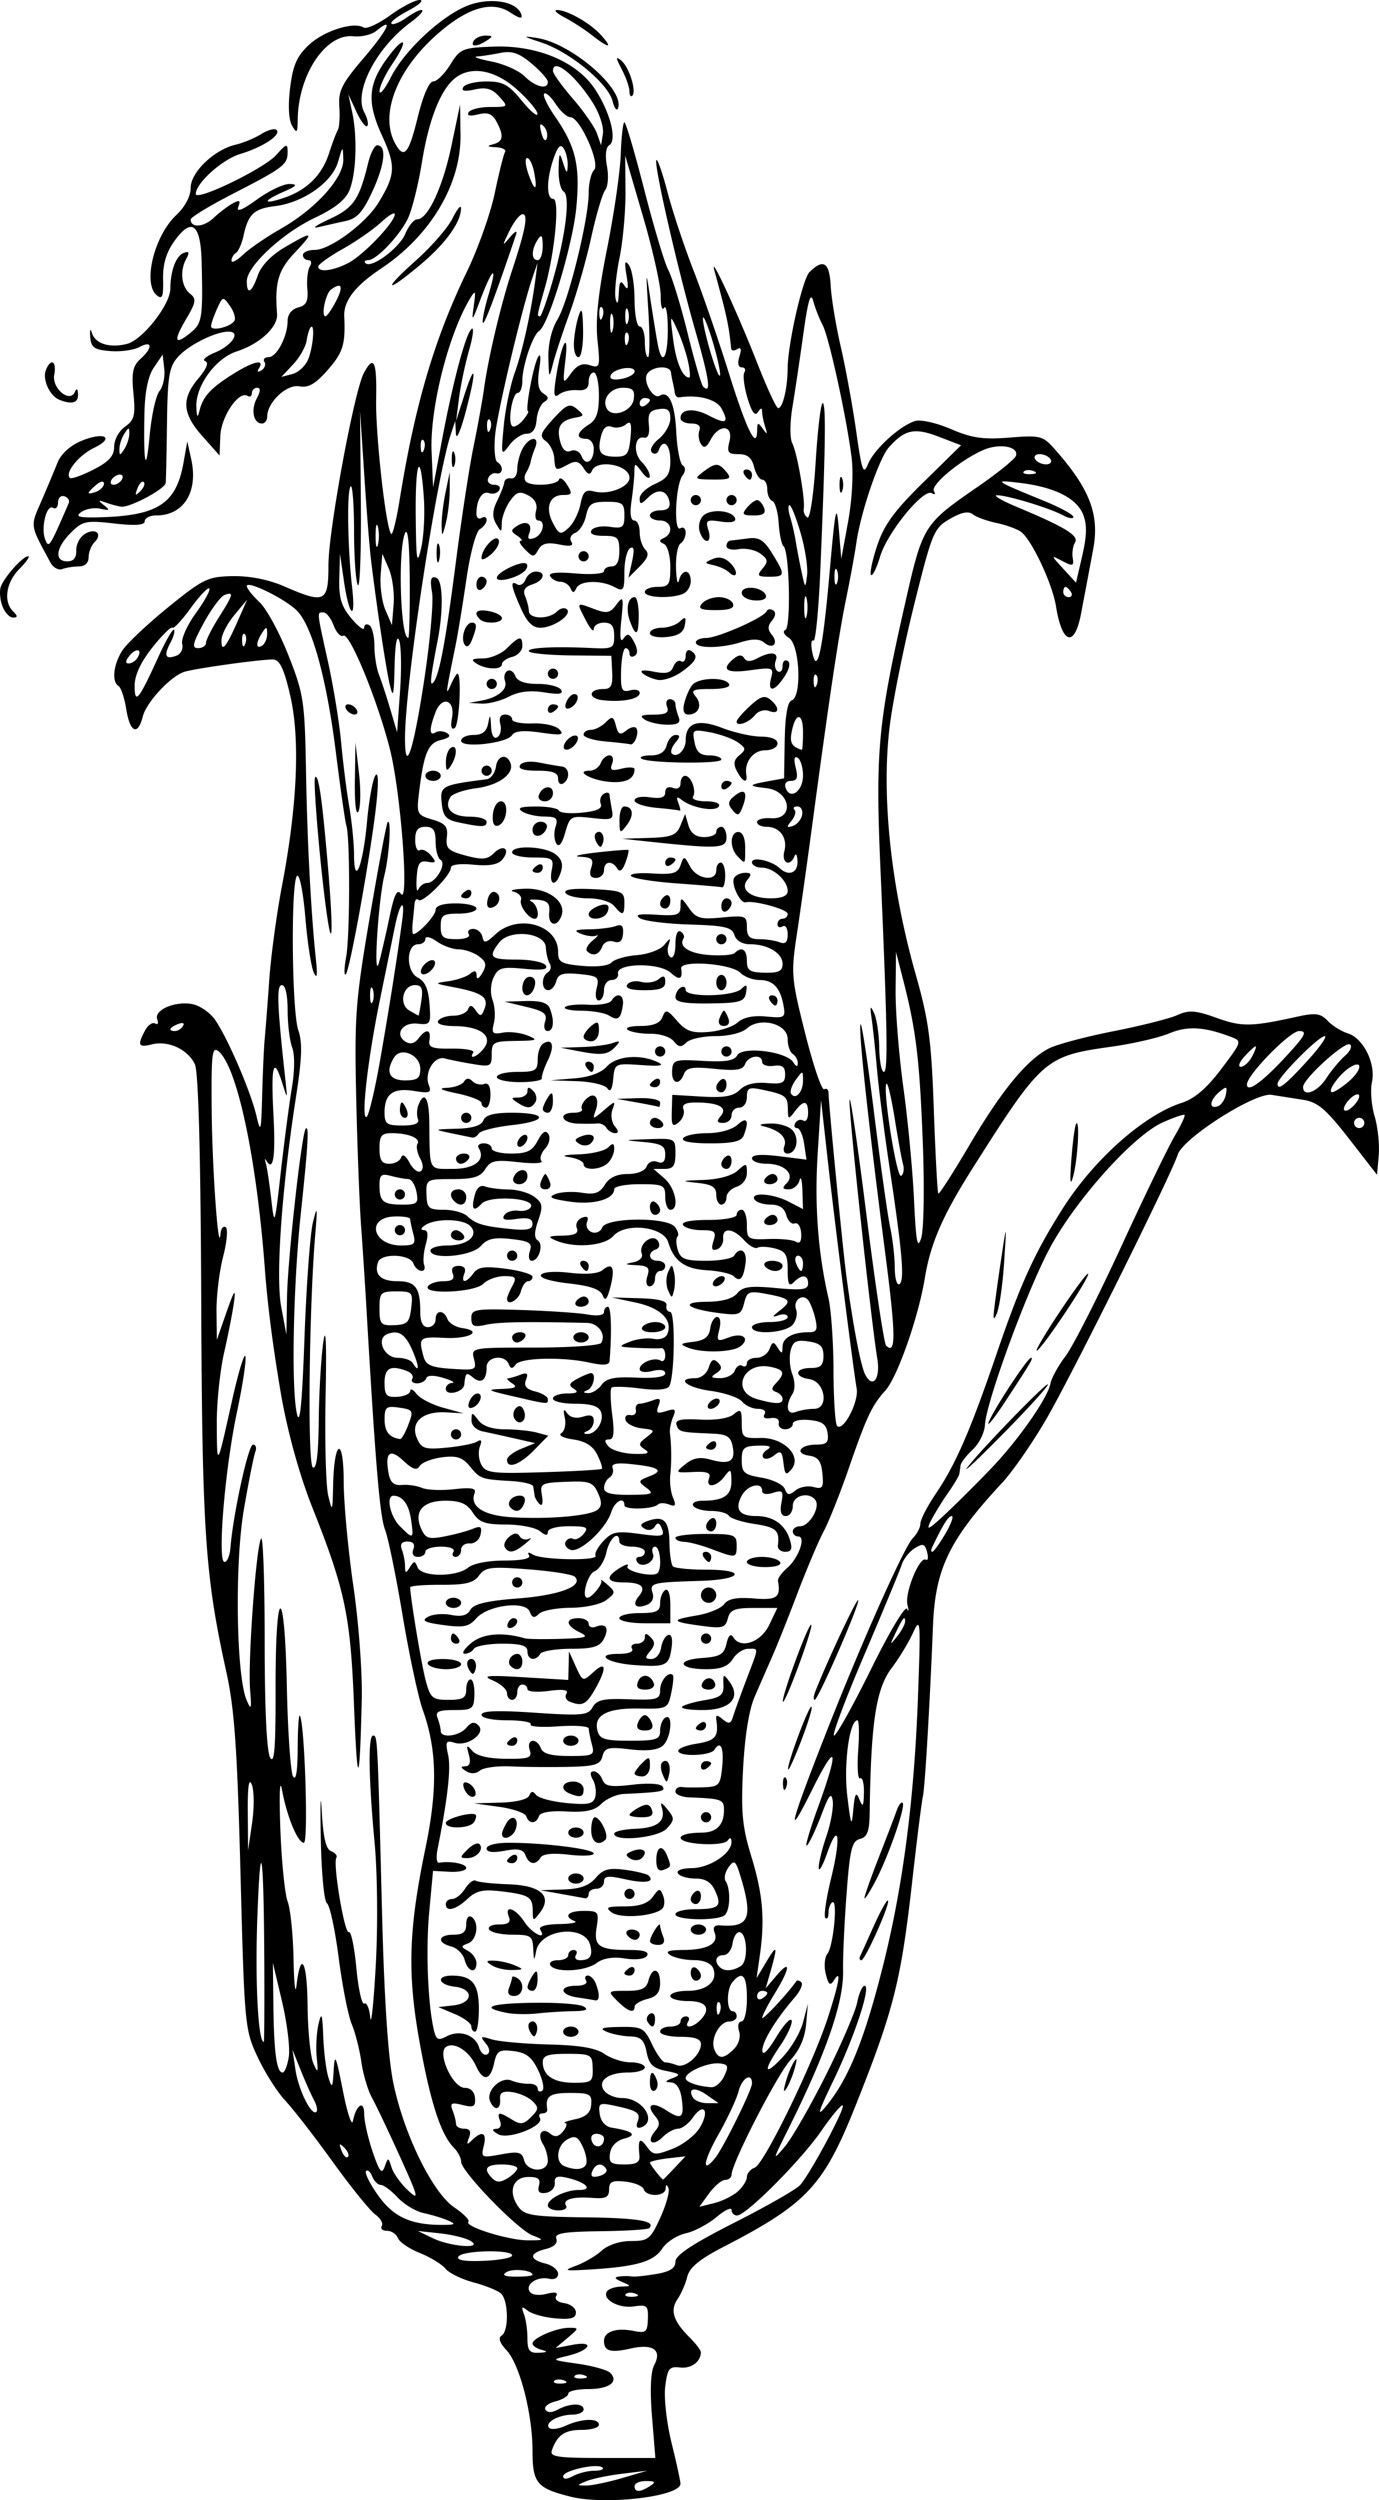 <svg xmlns="http://www.w3.org/2000/svg" viewBox="0 0 276.3 500.69" version="1.0"><path d="M114.37 500c-6.78-1.68-7.67-2.73-7.67-9.11 0-7.49-2.56-17.4-5.23-20.25-1.35-1.43-1.688-2.45-.98-2.89 1.52-.93 1.39-7.23-.18-8.51-.698-.58-3.175-1.56-5.5-2.18-2.324-.62-4.829-1.85-5.565-2.74-.737-.89-3.055-2.3-5.152-3.14s-4.064-2.18-4.371-2.98-1.29-1.45-2.184-1.45c-.895 0-1.362-.43-1.038-.96.324-.52-.261-1.55-1.3-2.3-1.039-.74-4.891-5.5-8.561-10.59s-7.953-10.61-9.519-12.27c-1.565-1.66-4.033-5.55-5.483-8.64-2.584-5.52-2.653-6.25-3.451-36.81-.656-25.12-1.209-32.97-2.844-40.39-4.252-19.27-4.84-27.99-5.024-74.45-.114-28.94-.56-45.64-1.259-47.17-1.36-2.98-5.324-4.84-8.582-4.03-2.764.7-3.013.21-1.424-2.75.59-1.11 1.505-1.74 2.033-1.42.528.33.717-.04.42-.81-.72-1.88 3.549-3.74 7.041-3.07 1.517.29 3.585 1.73 4.595 3.21 2.546 3.73 7.101 14.32 8.23 19.13.854 3.64.959 3.26 1.156-4.17.12-4.5.35-9.56.513-11.25.162-1.68.569-6.97.904-11.75s1.489-13.29 2.565-18.92c3.052-15.96 3.64-29.3 1.668-37.91-1.235-5.4-2.103-7.27-3.404-7.35-1.911-.12-15.053 1.68-17.73 2.43-2.709.76-7.703 6.07-8.43 8.97-.991 3.94-2.562 3.26-3.313-1.43-.362-2.26-1.057-4.36-1.546-4.66-1.418-.88-1.031-4.38.793-7.16.924-1.41 5.063-5.31 9.197-8.66 6.967-5.65 7.91-6.1 12.889-6.19 3.398-.06 7.187.69 10.313 2.05 8.17 3.55 8.861 3.22 8.861-4.29 0-6.86 5.16-34.817 7.093-38.43 2-3.736 2.625-2.406 2.466 5.248-.147 7.087 1.961 25.922 3.02 26.982.278.27 1.048-2.86 1.711-6.978 3.048-18.906 6.952-32.136 13.433-45.517 2.234-4.613 4.755-11.711 5.602-15.772.847-4.062 1.777-7.763 2.057-8.226.29-.463-.54-.895-1.838-.961-1.732-.087-1.884-.243-.571-.586 2.069-.54 2.239-1.664.683-4.564-.836-1.561-1.734-1.91-3.664-1.425-1.649.413-2.325.264-1.901-.422.361-.585 2.312-1.063 4.334-1.063 3.637 0 3.657-.024 1.787-2.084-1.428-1.582-2.604-1.925-4.883-1.424-2.069.454-2.785.307-2.303-.473.385-.622 2.468-1.131 4.63-1.131 3.306 0 4.426.611 7.066 3.834 1.72 2.108 3.14 3.312 3.16 2.675.02-.638-1.8-2.823-4.06-4.857-4.34-3.925-9.132-4.85-12.36-2.387-2.941 2.244-5.334 8.256-6.73 16.91-.755 4.679-2.06 9.836-2.9 11.46-1.835 3.549-6.278 8.149-7.869 8.149-.631 0-.872.275-.536.611 1.147 1.146 6.797-3.039 7.99-5.918.654-1.58 1.725-2.872 2.379-2.872 2.126 0 5.123-6.465 6.871-14.825l1.711-8.18.08 6.135c.128 9.82-5.994 20.118-15.875 26.705-5.24 3.492-7.556 6.488-7.415 9.59.257 5.656-.235 7.239-3.348 10.785-2.438 2.776-3.848 3.584-5.656 3.238-2.511-.48-6.433 3.209-6.433 6.052 0 .768-.474 1.396-1.054 1.396-1.701 0-2.263-2.735-1.033-5.032.756-1.414.783-2.125.078-2.125-.582 0-1.058.487-1.058 1.083 0 .595-.393.84-.874.542-1.762-1.089-5.309 4.153-5.456 8.063l-.146 3.879-3.408-3.829c-4.074-4.579-4.286-7.515-.836-11.614 1.649-1.961 2.136-3.201 1.357-3.46-.667-.223.213-.995 1.957-1.717 3.448-1.429 5.255-4.193 2.74-4.193-2.648 0-8.029 2.689-10.159 5.078-1.749 1.962-2.065 3.864-2.188 13.177-.079 5.986-.194 11.406-.256 12.045-.113 1.172-6.909 4.838-8.802 4.758-.563-.03-1.943-.38-3.068-.78-1.705-.61-1.79-.53-.511.48 1.282 1 1.164 1.12-.719.71-1.239-.27-2.971.04-3.85.68-1.265.93-.48 1.14 3.787 1.03 11.573-.31 15.262-2.71 16.718-10.882l.769-4.315.788 3.579c1.438 6.527-1.493 11.248-6.985 11.248-1.281 0-2.328.52-2.328 1.15 0 .81-1.849.95-6.131.46-5.649-.64-6.332-.49-8.69 1.87-3.009 3.01-3.336 5.72-.69 5.72 1.249 0 1.843-.72 1.789-2.17-.044-1.19.702-2.67 1.659-3.28 2.114-1.36 3.717-.11 2.026 1.58-.666.67-1.21 2.04-1.21 3.05 0 1.13-.754 1.84-1.961 1.84-1.079 0-2.577.24-3.33.53s-1.826-.32-2.384-1.36c-4.127-7.65-4.04-7.07-1.81-12.21 1.156-2.67 2.613-6.139 3.239-7.715.699-1.757 2.538-3.449 4.76-4.377 4.611-1.927 6.881-.706 2.57 1.382-3.079 1.49-5.885 4.978-4.844 6.019.272.272 2.38-.467 4.683-1.642 3.163-1.613 4.189-2.744 4.189-4.614 0-1.37.975-3.16 2.181-4.005 1.871-1.311 2.111-2.26 1.686-6.683-.397-4.135-.121-5.494 1.397-6.868 2.532-2.291 2.41-3.789-.195-2.395-1.149.615-3.794.976-5.879.803-3.216-.267-3.819-.702-3.98-2.871-.103-1.406.041-1.773.322-.815.648 2.213 3.522 3.136 7.027 2.256 3.126-.784 8.681-7.84 8.702-11.052.023-3.597 1.132-6.576 2.666-7.165 1.118-.429 1.231-.138.489 1.25-1.309 2.445-.929 5.566.846 6.955 1.243.972 1.123 1.711-.808 4.985-2.644 4.48-2.372 5.404.828 2.813 2.365-1.915 2.527-2.933 2.252-14.198-.187-7.66-2.002-9.035-5.484-4.153-1.616 2.265-2.307 4.616-2.239 7.616.079 3.527-.16 4.126-1.278 3.198-2.844-2.36-.521-11.865 3.925-16.061 1.756-1.657 2.878-3.778 2.878-5.44 0-3.134 4.716-7.654 9.025-8.651 1.503-.348 3.808-1.305 5.122-2.126 1.314-.822 2.694-1.19 3.066-.818.982.983-2.76 3.453-7.285 4.809-3.591 1.076-8.905 5.853-8.905 8.005 0 1.55 13.683-5.067 16.103-7.787 2.063-2.32 2.3-2.383 2.3-.61 0 2.526-.809 3.143-10.991 8.375-4.639 2.384-8.435 4.698-8.435 5.143 0 1.726 2.611 1.552 4.579-.306 1.137-1.073 2.862-2.383 3.833-2.913 1.411-.768 1.637-.625 1.123.714-.424 1.104.857.589 3.755-1.51 2.419-1.753 5.364-3.149 6.545-3.103 1.694.066 1.446.39-1.176 1.537-4.293 1.877-4.293 2.688 0 1.252 4.584-1.532 7.648-4.546 9.051-8.901.652-2.026 1.446-4.131 1.764-4.678.317-.547.457-2.66.31-4.696-.227-3.149.497-4.597 4.859-9.708 4.89-5.731 6.175-8.466 2.572-5.476-.927.77-3.01 1.26-4.627 1.091-5.529-.58-11.034 7.678-11.143 16.716-.032 2.681-.175 2.829-1.133 1.18-.679-1.168-.825-4.067-.383-7.605.562-4.5 1.363-6.323 3.757-8.56 3.03-2.83 8.973-4.718 10.97-3.484.576.356 2.976-.749 5.331-2.455C80.546 1.35 83.21-.024 84.109 0c.9.025-.133.979-2.294 2.12-2.162 1.14-3.687 2.316-3.389 2.614.298.298 1.594-.195 2.88-1.096 3.766-2.638 4.653-1.88.975.834-6.913 5.1-11.475 13.94-9.296 18.014.643 1.2.908 2.442.59 2.76s-1.3-.986-2.182-2.9L69.79 18.87l.771 3.578c1.064 4.94.822 12.225-.517 15.593-.776 1.95-2.917 3.665-6.984 5.59-6.495 3.075-13.61 9.704-13.61 12.68 0 2.852.986 2.33 2.204-1.165.674-1.934 2.694-4.035 5.405-5.624 5.757-3.374 6.047-3.21 1.969 1.115-3.3 3.499-3.992 5.907-3.513 12.232.199 2.622-3.457 6.01-8.11 7.516-4.204 1.36-8.236 6.91-8.061 11.093.09 2.143.24 2.332.621.78.7-2.844 2.201-4.494 6.638-7.295 4.111-2.595 6.487-3.15 5.305-1.237-.456.738-.28.903.468.44.658-.406.932-1.167.608-1.691-.323-.523.056-.951.842-.951 1.627 0 3.803-4.177 3.803-7.301 0-1.255.845-2.314 2.111-2.645 1.652-.431 2.052-1.25 1.836-3.753-.152-1.76.075-3.77.505-4.464.432-.7.297-1.263-.302-1.263-.596 0-1.083-.46-1.083-1.023 0-.562 1.06-1.022 2.355-1.022 3.08 0 10.301-5.36 12.812-9.507 3.395-5.61 3.476-7.29.651-13.466-3.066-6.702-2.774-10.312 1.267-15.69 3.434-4.57 4.132-3.457.858 1.368-1.434 2.113-2.6 4.582-2.593 5.488.008.905 1.043-.368 2.301-2.831C81.284 9.663 89.401 2.365 94.588.81c4.405-1.32 9.052-.35 9.852 2.057.33.986-.32.87-2.26-.404C98.416 0 93.326 1.642 87.073 7.336c-7.73 7.038-10.95 15.685-7.938 21.314 1.789 3.342 2.742 2.26 4.565-5.18 1.061-4.328 2.284-7.156 3.094-7.156.737 0 2.277-1.515 3.421-3.367 1.971-3.189 2.428-3.38 8.674-3.61 8.821-.325 16.801 3.064 20.431 8.677 3 4.64 4.35 10.073 2.75 11.062-.68.417-.86 2.07-.46 4.198.37 1.93.21 4.08-.34 4.777-.56.697-1.81 4.947-2.8 9.446-.98 4.499-2.95 11.4-4.38 15.336s-2.94 8.537-3.35 10.224c-.7 2.808-.77 2.689-.86-1.413-.07-2.745.64-5.714 1.82-7.668 2.2-3.623 6.25-20.072 6.25-25.347 0-1.927.49-3.99 1.08-4.583 1.31-1.306-2.85-10.576-4.74-10.576-.67 0-2-1.19-2.95-2.644-.95-1.455-1.99-2.383-2.31-2.064-.32.32.62 2.318 2.09 4.44 4.23 6.107 5.13 9.838 4.37 18.199-.67 7.412-5.52 23.585-7.46 24.865-1.31.868-3.37 6.983-3.37 10.01 0 1.323-.41 2.404-.91 2.404-1.12 0-2.1 6.05-1.08 6.68.4.25 1.36-.301 2.13-1.225.77-.923 1.22-1.724 1-1.778-.61-.155 1.04-9.134 2-10.833.51-.915.61.054.24 2.402-.43 2.792-.2 4.204.81 4.857 1.12.719 1.16 1.099.16 1.744-.7.453-1.38 2.063-1.5 3.578-.15 1.839-.82 2.755-1.99 2.755-.97 0-2.53 1.035-3.47 2.3-1.64 2.214-1.68 2.069-1.12-3.844.32-3.38 1.32-8.21 2.23-10.735 1.56-4.35 3.27-12.14 4.15-18.905l.4-3.067-1.05 3.067c-2.14 6.303-6.991 26.757-7.453 31.442-.264 2.672-.065 5.114.442 5.428 1.321.814 1.141 2.542-.229 2.237-.633-.14-1.361.32-1.619 1.023s.287 1.278 1.211 1.278c.93 0 1.378.487 1.008 1.092-.376.6-1.285.86-2.025.576-1.368-.525-2.537 1.368-2.537 4.098 0 .83.46 1.23 1.022.88.563-.35 1.023-.17 1.023.4s-.61 1.4-1.355 1.85c-.774.47-1.931 4.76-2.698 10.02-.739 5.06-1.72 11.04-2.18 13.29-1.979 9.67-2.07 10.4-.979 7.92.556-1.26 1.168-2.3 1.36-2.3.897 0 .377 10.33-.549 10.9-.661.41-.864-.33-.545-2 .7-3.66-1.999-4.59-3.311-1.14-1.27 3.34-1.259 4.8.033 4 .562-.35 1.593-.28 2.29.15.859.53.465.97-1.222 1.37-2.603.62-3.458 2.71-4.421 10.83-.469 3.95-.327 4.22 2.707 5.11 2.631.78 3.148 1.41 2.902 3.53-.259 2.24.246 2.74 3.773 3.68 3.332.89 4.359.8 5.643-.48 1.919-1.92 3.419-.8 1.699 1.27-.85 1.03-2.608 1.34-5.764 1.04-2.694-.27-4.54-.03-4.54.59 0 1.55-5.712 7.24-6.488 6.47-.368-.37-.728-.02-.799.78-.072.79-.239 2.48-.372 3.75-.133 1.26-.079 2.3.119 2.3 1.041 0 4.473-3.71 4.473-4.83 0-.85 1.452-1.31 4.089-1.31 2.25 0 4.09.46 4.09 1.02 0 .57-1.61 1.03-3.578 1.03-3.136 0-3.579.31-3.579 2.55 0 2.17.473 2.56 3.128 2.56 1.824 0 2.864-.43 2.495-1.02-.347-.57.052-1.03.887-1.03.836 0 1.668.72 1.85 1.6.279 1.35.685 1.27 2.588-.51 4.491-4.2 12.571-1.96 12.571 3.48 0 2.1.58 2.44 4.85 2.83 2.86.27 5.28-.02 5.88-.69.56-.63 2.85-1.29 5.07-1.46 2.23-.18 4.68-1.09 5.45-2.02 1.3-1.57 1.37-1.56.86.06-.31.97-.11 2.03.42 2.36.55.34.98-.81.98-2.58 0-1.9.42-2.93 1.04-2.55.57.36.83.98.58 1.39-1.02 1.65 1.17 3.03 5.24 3.32 2.37.17 4.63-.01 5.03-.41 1.38-1.39 2.43-.71 2.43 1.57 0 1.94.57 2.32 3.58 2.38 2.78.06 3.57-.33 3.57-1.75 0-2.17-2.94-3.95-6.51-3.95-1.56 0-2.78-.71-3.14-1.85-.49-1.56-1.91-1.89-8.95-2.1-4.59-.14-9.08-.7-9.96-1.25-1.15-.73-.24-.93 3.26-.71 4.26.26 4.85.05 4.85-1.72 0-1.87.13-1.84 1.68.36 1.46 2.09 2.3 2.33 6.64 1.91 4.68-.45 4.98-.33 4.98 1.93 0 1.87.55 2.41 2.47 2.41 1.36 0 3.2.28 4.09.62 1.17.45 1.61 0 1.61-1.6 0-1.21-.46-1.93-1.02-1.58s-1.02.15-1.02-.45c0-.59.46-1.08 1.02-1.08s1.02-.44 1.02-.98c0-.9-6.73-2.75-8.4-2.31-1.11.3-3.03-3.76-2.32-4.91.34-.55 1.34-1 2.22-1 1.21 0 1.33.33.48 1.35-1.65 1.98.55 3.76 4.65 3.76 2.24 0 3.37-.49 3.37-1.46 0-2.09-2.87-4.68-5.18-4.68-1.08 0-1.97-.49-1.97-1.09 0-1.18 3.92-.33 5.57 1.21 1.78 1.66 3.63.94 3.55-1.39-.05-1.27-.31-1.73-.6-1.03-.89 2.22-2.65 1.39-2.04-.97.71-2.69-.9-4.91-3.54-4.91-1.06 0-1.92-.43-1.92-.95 0-.53 1.25-.88 2.77-.77 4.81.33 3.95-5.49-.89-6.02-3.7-.41-3.69-.65.06-1.34l3.47-.63.13-7.59c.09-4.98.56-7.73 1.39-8.01 2.08-.69 1.63-11.15-.54-12.52-1-.64-1.32-1.34-.72-1.6 1.16-.51.82-15.88-.38-16.78-.38-.29-.81-2.37-.96-4.62s-.73-4.24-1.28-4.43-1-1.221-1-2.3-.46-1.96-1.01-1.96-1.29-1.15-1.64-2.555c-.46-1.842-1.33-2.556-3.11-2.556-2.12 0-2.37-.36-1.82-2.556.82-3.28-2.04-3.565-3.75-.373-.87 1.64-1.37 1.854-1.98.86-.45-.728-.58-1.94-.29-2.694.33-.88-.25-1.371-1.63-1.371-1.19 0-2.16-.475-2.16-1.055 0-1.87 2.62-2.127 5.65-.554 3.51 1.822 4.12 1.5 2.58-1.371-1-1.87-4.7-2.851-8.48-2.253-.42.066-.83-.34-.9-.902-.07-.562-.24-1.482-.38-2.044-.14-.563-.31-1.483-.38-2.045-.21-1.62-4.22-1.188-4.88.524-.62 1.633 1.42 4.87 2.61 4.133 1.81-1.117 3.04 1.53 3.32 7.116.16 3.366.74 6.429 1.28 6.808.63.44.63 1.178-.01 2.045-1.42 1.913-1.82 11.433-.45 10.583.59-.36 1.07.03 1.07.88 0 .84-.46 1.81-1.03 2.16-.56.35-.96 2.56-.9 4.92.07 2.35.33 3.48.59 2.49.62-2.39 2.36-2.28 2.36.15 0 1.06-.73 2.21-1.62 2.56-2.57.98-7.58.72-7.58-.41 0-.56 1.15-1.02 2.55-1.02 2.29 0 2.56-.41 2.56-4 0-2.21-.58-4.28-1.28-4.6-1.02-.48-1.02-.72 0-1.2 2.04-.95 1.48-3.49-.77-3.49-1.12 0-2.04-.46-2.04-1.02s.95-1.02 2.12-1.02c1.43 0 2.01-.56 1.79-1.71-.47-2.401-2.36-2.764-4.3-.823-1.41 1.403-1.66 1.423-1.66.132 0-.837 1.39-2.132 3.07-2.88 2.5-1.107 3.07-1.97 3.07-4.686 0-3.28-1.44-4.545-2.33-2.05-.25.702-.87.893-1.36.423-.52-.485.09-1.663 1.39-2.72 1.26-1.026 2.3-2.86 2.3-4.073 0-1.705-.52-2.133-2.3-1.881-1.84.262-2.24.89-2 3.152.19 1.818-.16 2.729-.97 2.556-1.93-.413-2.24 3.105-.43 4.914.89.885 1.6 2.15 1.58 2.814-.02.662-.71.31-1.54-.78-1.48-1.965-1.5-1.965-1.54 0-.02 1.09-.28 3.71-.59 5.822-.35 2.41-.15 3.83.55 3.83.61 0 1.1 1.06 1.1 2.35 0 1.3.51 2.86 1.13 3.48.82.82.51 1.74-1.13 3.37l-2.25 2.26.73-3.3c.5-2.31.38-3.09-.41-2.6-.62.38-1.13 2.53-1.13 4.76 0 3.7-.18 3.97-1.98 3.01-2.71-1.45-6.93-1.33-7.65.22-.48 1.02-.72 1.02-1.19 0-.33-.71-1.22-1.28-1.99-1.28-.76 0-1.69-.49-2.05-1.08-.45-.73 1.18-.92 5.05-.59 3.17.27 5.72.07 5.72-.45s.69-.95 1.53-.95c1.02 0 1.54-1.02 1.54-3.06 0-2.74-.34-3.07-3.13-3.07-2.01 0-2.88-.4-2.44-1.12.38-.62 2.02-.93 3.64-.69 2.62.38 2.95.13 2.95-2.29s-.39-2.72-3.54-2.72c-3.02 0-3.62.41-4.15 2.81-.34 1.55-1.31 3.08-2.15 3.4-.86.33-1.21 1.12-.8 1.78.52.86-.17 1.01-2.46.55-2.37-.47-3.44-.2-4.14 1.05-.87 1.56-1.07 1.56-2.66-.03-.95-.95-1.34-1.73-.88-1.74.46 0 .15-.46-.69-1.02-1.34-.87-1.34-1.13-.05-1.96 1.91-1.23 3.19-.43 2.44 1.51-.41 1.07-.1 1.33 1.07.88 1.73-.66 2.32-3.48.72-3.48-.51 0-.69-.88-.41-1.96.33-1.27-.21-2.341-1.57-3.067-1.72-.921-2.36-.72-3.68 1.157-.87 1.26-1.6 3.21-1.62 4.35-.03 1.98-.08 1.99-1.137.18-.812-1.4-.755-2.62.214-4.61.723-1.48 1.373-3.155 1.433-3.717.07-.563.68-.908 1.36-.767.67.14 1.23-.695 1.23-1.857 0-1.161.47-3.002 1.06-4.09 1.33-2.484 3.51-2.647 2.53-.188-.4.984-.81 2.25-.91 2.812s-.5 1.533-.89 2.158c-.4.624-.42 1.429-.06 1.789 1.05 1.049 6.24.752 6.62-.38.19-.567.92-.107 1.63 1.024 1.13 1.806 1.03 2.055-.8 2.055-2.75 0-3.65 2.59-1.99 5.69 1.22 2.28 1.48 2.35 3.09.9.96-.87 2.03-2.99 2.38-4.72.51-2.57 1.01-3.031 2.78-2.568 2.83.739 7.05-.906 7.05-2.746 0-2.592-6.51-3.815-7.52-1.413-.39.914-.86.767-1.68-.518-.87-1.381-1.58-1.558-3.06-.767-2.58 1.38-2.62 1.364-2.81-1.251-.1-1.254-.86-2.785-1.71-3.402-1.31-.96-1.09-1.602 1.52-4.463 2.65-2.896 3.28-3.16 4.72-1.966 1.51 1.256 1.49 1.407-.29 1.73-2.97.542-3.81 1.798-3.09 4.647.44 1.744 1.15 2.405 2.16 2.014.86-.33 1.79.127 2.15 1.053.8 2.099 2.45 1.102 2.45-1.482 0-1.092-.69-1.985-1.53-1.985-2.15 0-1.91-1.318.51-2.83 1.55-.97 2.05-2.384 2.05-5.87 0-2.525-.46-4.591-1.03-4.591-.56 0-1.02.843-1.02 1.874 0 1.32-.68 1.814-2.3 1.673-1.26-.111-2.89.267-3.61.838-1.05.829-1.18.13-.62-3.462 1.05-6.772 2.59-9.63 1.88-3.48-.58 4.957-.55 5.04 1.09 2.77 1.22-1.685 2.28-2.153 3.8-1.67 2.01.637 2.09.386 1.52-5.066-.41-4.037.16-9.448 1.93-18.266 1.38-6.891 2.62-15.403 2.74-18.916s.45-6.388.73-6.39c.29-.002 2.08 6.093 3.99 13.544s4.08 14.697 4.83 16.103c.75 1.405 2.49 7.079 3.85 12.607 1.37 5.528 2.76 10.32 3.09 10.65 1.69 1.688 1.27-1.357-1.48-10.92-3.61-12.553-8.47-33.825-7.87-34.431.24-.236 1.25 2.684 2.24 6.487 1 3.804 3.33 10.827 5.19 15.607 1.86 4.779 5.07 14.095 7.13 20.7 3.55 11.353 5.59 15.46 5.63 11.31.01-1.59.17-1.634 1.11-.316.92 1.276 1.01 1.219.5-.34-.33-1.03-.61-2.41-.62-3.066-.01-.816-.28-.778-.85.12-.57.889-1.24-.03-2.08-2.833-.68-2.281-.96-4.597-.62-5.148s.1-1.002-.54-1.002c-.7 0-.88-.835-.46-2.172.47-1.463.32-1.944-.44-1.474-.62.385-1.17.328-1.21-.127-.48-4.725-.82-6.317-3.37-15.652-1.04-3.808 4.61 8.41 8.63 18.655 1.93 4.918 3.8 8.944 4.16 8.946.91.005 1.87-4 1.89-7.853.02-4.93 2.99-18.053 4.4-19.425 2.78-2.715 3.98-1.936 4.23 2.744.14 2.53 1.05 8.05 2.03 12.269.97 4.217 2.36 11.809 3.08 16.869 1.15 8.097 1.44 8.884 2.39 6.555 1.21-2.942 6.31-7.603 9.39-8.58 1.11-.355 4.28.349 7.19 1.6 4.18 1.799 6.46 2.132 11.73 1.709 6.1-.49 6.71-.342 8.94 2.163 7.14 8.009 9.16 13.215 7.85 20.175-1.29 6.9-1.6 8.52-2.44 12.94-1.3 6.87-3.8 6.12-5.02-1.51-.7-4.41-4.74-13.06-6.9-14.81-.75-.6-2.97-1.43-4.94-1.84-1.96-.41-4.14-1.2-4.83-1.76-.86-.69-2.31-.4-4.6.94-3.19 1.85-3.53 2.66-7.16 17.23-2.09 8.41-4.3 19.43-4.91 24.49-1.66 13.8.27 32.02 5.26 49.58 2.6 9.17 3.12 13.13 3.61 27.1.32 9 .72 16.51.9 16.7.17.19 2.96-4.15 6.19-9.64 6.44-10.94 11.52-17.13 15.91-19.4 1.57-.82 7.41-2.38 12.97-3.47 5.57-1.1 11.35-2.56 12.86-3.25 2.28-1.04 3.61-.94 7.83.58 5.04 1.81 6.94 1.78 16.12-.24 3.71-.82 4.69-.68 6.13.82.94.99 2.75 2.12 4.03 2.51 3.11.96 5.65 6.07 4.84 9.76-.35 1.61-.11 4.68.53 6.83s1.01 5.67.83 7.82l-.34 3.92-5.62-7.23c-4.63-5.95-6.26-7.33-9.2-7.79-1.97-.31-4.81-.75-6.31-.99-3.32-.52-17.76 8.66-18.8 11.96-1.29 4.06-21.31 44.34-26.33 52.96-2.78 4.78-6.76 10.53-8.86 12.78-10.57 11.35-13.39 17.18-13.85 28.55-.65 16.23-1.63 32.75-2.04 34.33-.21.85-1.14 8.21-2.06 16.36-2.3 20.55-3.72 26.18-11.42 45.5-6.44 16.12-9.73 19.63-26.66 28.37-4.62 2.39-6.6 4.04-7.06 5.88-.34 1.4-1.22 3.41-1.93 4.46-1.54 2.25-.89 4.38 2.32 7.6 1.3 1.29 2.35 2.67 2.34 3.07-.04 1.91-1.91 3.29-4.15 3.04-2.19-.25-2.54.2-2.99 3.81-.28 2.26.28 7.3 1.26 11.25.97 3.93 1.78 7.63 1.79 8.21.04 2.56-14.97 4.35-21.97 2.61zm15.85-2.13c1.24-.8 1.09-1-.77-1.01-1.26-.01-2.3.44-2.3 1.01 0 1.28 1.09 1.28 3.07 0zm-5.62-1.59l5.11-1.5-4.99.61c-2.75.33-5.97.99-7.16 1.47-2.07.84-2.07.88-.12.9 1.12.01 4.34-.66 7.16-1.48zm-5.52-1.48c1.25 0 1.99-.29 1.65-.63-.96-.96-7.89.57-7.89 1.73 0 .66.7.64 1.98-.04 1.08-.58 3-1.06 4.26-1.06zm11.56-10.82c-.43-5.24-.27-9.02.43-10.32 1.63-3.05-.21-4.35-4.71-3.34-4.04.92-5.34.54-5.34-1.54 0-1.84 2.48-2.67 5.89-1.99 2.52.5 2.81.26 2.9-2.39.09-2.67-.17-2.9-2.82-2.51-3.03.44-6.37-1.41-5.39-2.99.31-.5 1.57-.94 2.8-.98 2.16-.07 2.17-.1.2-.95-1.46-.63-1.61-.93-.51-1.07.84-.11 1.95-.11 2.47-.01s2.71-.12 4.86-.48c2.82-.48 3.91-1.17 3.91-2.48 0-1.3 3.41-3.55 11.8-7.81 6.5-3.29 12.43-6.68 13.19-7.54 2.07-2.34 9.07-15.4 8.53-15.93-.25-.26-2.17 2.02-4.26 5.05-4.07 5.91-15.1 16.98-16.91 16.98-.61 0-1.1-.5-1.1-1.11 0-.62-1.37.04-3.04 1.44-1.68 1.41-4.45 2.87-6.17 3.25s-3.82 1.74-4.67 3.03c-1.71 2.62-5.14 3.62-14.24 4.19-5.39.34-5.76.25-3.07-.73 1.69-.62 4.02-1.99 5.18-3.04 1.26-1.14 3.63-1.92 5.86-1.92 3.45 0 3.9-.36 5.87-4.67 1.17-2.58 1.91-5.22 1.64-5.88-.36-.87-.51-.85-.57.07-.1 1.6-3.86 1.7-4.39.11-.21-.64-1.86-1.32-3.66-1.52-2.66-.29-3.28 0-3.28 1.57 0 1.56-.66 1.89-3.32 1.69-3.97-.31-6.08.32-5.3 1.58.31.51-.39.92-1.54.92-1.16 0-2.11-.45-2.11-.99 0-1.37 3.5-3.1 6.27-3.1 2.88 0 1.4-1.54-2.32-2.42-2.09-.49-2.66-.26-2.56 1.03.08.91-.7 1.79-1.74 1.96-1.35.21-1.76-.2-1.43-1.46.35-1.34-.18-1.75-2.2-1.71-3.12.05-4.05 3.06-1.87 6.04 1.2 1.64 2.98 1.91 13.25 2.04 10.69.13 14.33.74 12.9 2.17-.27.27-4.69.55-9.81.61-7.38.1-9.21.42-8.79 1.51.33.87-.46 1.64-2.12 2.05-3.35.84-3.39 2.08-.09 2.91 1.41.35 2.56 1.28 2.56 2.06 0 .83-.74 1.24-1.79.99-2.32-.55-4.82 1.08-3.91 2.56.42.66 1.81.86 3.36.47 1.76-.44 2.42-.3 1.96.44-.39.63.3 1.23 1.64 1.42 1.27.18 2.31 1.02 2.31 1.86 0 1.16-.98 1.45-4.08 1.18-2.25-.19-4.76-.88-5.56-1.53-1.2-.96-1.34-.83-.77.69.39 1.03.7 3.22.7 4.86 0 2.45.42 2.96 2.3 2.87 1.73-.09 1.86-.24.51-.59-.98-.26-1.79-.82-1.79-1.25 0-1.1 4.78-3.16 7.32-3.16 2.03 0 2.02.08-.3 2.03l-2.41 2.02 3.48-.65c4.51-.84 3.48 1.15-1.16 2.24-3.24.76-3.18.81 2.13 1.56 3.01.43 5.93 1.25 6.5 1.82 1.79 1.78-.19 3.25-4.37 3.25-2.22 0-4.03.41-4.03.91s-1.17 1.21-2.6 1.57-2.32 1.1-1.98 1.64c.4.65 1.3.64 2.53-.03 2.46-1.31 5.12-1.31 5.12 0 0 .56-1.04 1.03-2.3 1.04-2.79.02-5.59 1.64-4.58 2.65.41.4 1.91.2 3.34-.46 3.21-1.45 6.61-1.54 6.61-.16 0 .56-1.56 1.02-3.46 1.02-3.39 0-4.89 1.03-5.97 4.09-.45 1.3 1.09 1.53 10.1 1.53h10.64l-.67-8.26zm-17.61-7.26c-.74-.29-1.62-.26-1.96.08s.27.58 1.34.54c1.19-.05 1.44-.29.62-.62zm4.09-1.02c-.74-.3-1.62-.26-1.96.08s.26.58 1.34.54c1.19-.05 1.44-.3.62-.62zm10.22-16.36c-.73-.3-1.62-.26-1.96.08s.27.58 1.35.54c1.19-.05 1.43-.29.61-.62zm-20.64-3.78c0-.93-3.98-1.33-5.25-.52-.95.6-.33.88 1.93.89 1.83.01 3.32-.16 3.32-.37zm-4.09-3.88c0-1.24-9.984-1.03-10.765.24-.444.71 1.25 1 5.051.84 3.144-.12 5.714-.61 5.714-1.08zm-8.381-2.94c-.957-.56-3.717-1.23-6.134-1.49l-4.395-.47 3.068 1.47c3.606 1.73 10.347 2.17 7.461.49zm12.471-1.07c-3.02-1.18-14.309-12.82-14.309-14.76 0-.75-.656-2.01-1.458-2.81-2.589-2.59-4.678-9.02-6.859-21.11-2.487-13.79-2.223-22.51 1.181-38.92 2.449-11.81 2.294-19.7-.541-27.61-.907-2.53-2.726-11.04-4.041-18.91-1.315-7.88-2.907-15.64-3.537-17.25-1.027-2.63-1.914-13.15-3.673-43.59-.309-5.34-.816-13.16-1.128-17.38-.311-4.21-.746-15.7-.966-25.52-.367-16.33-.133-19.42 2.745-36.29 1.731-10.15 3.331-18.64 3.555-18.87.799-.84.342 6.63-.652 10.65-1.252 5.06-2.271 21.84-1.056 17.38.459-1.69 1.401-5.78 2.093-9.09.924-4.43 1.522-5.65 2.257-4.6 1.72 2.44-.009-20.4-2.193-28.98-2.516-9.89-8.104-23.47-9.34-22.7-.511.31-1.377-.61-1.924-2.05s-1.467-2.62-2.043-2.62c-1.339 0-1.383-.47.925 9.98 1.084 4.92 2.263 12.16 2.619 16.1.356 3.93 1.078 9.65 1.606 12.71.528 3.05.966 7.42.975 9.71.025 6.72 1.796 2.26 2.594-6.53.385-4.24 1.125-8.41 1.643-9.25.598-.97.702.9.284 5.11-.887 8.94-5.331 33.87-6.177 34.65-.372.34-.338-1.21.074-3.46.769-4.19.798-24.1.039-26.35-.232-.69-1.159-7.16-2.06-14.37-1.903-15.23-4.869-25.91-8.005-28.81-2.646-2.44-9.878-5.93-9.878-4.76 0 .46 1.146 1.9 2.547 3.22s4.01 6.11 5.798 10.66c3.054 7.76 3.267 9.16 3.514 23.09.254 14.34.988 28.29 1.988 37.83.343 3.27.214 4.01-.446 2.55-.511-1.12-1.263-6.06-1.672-10.97s-1.145-8.67-1.636-8.37c-1.29.8-1.098 27.14.225 30.93.847 2.43.741 5.63-.434 13.19-2.877 18.51-4.126 36.11-2.994 42.19l1.046 5.62.121-7.5c.124-7.65 2.941-32.97 3.759-33.79.69-.69.457 3.33-.972 16.76-1.552 14.58-1.961 35.37-.795 40.38.584 2.51 1.035-2.06 1.512-15.33.373-10.41 1.131-20.76 1.684-23.01.875-3.56.934-3.22.455 2.56-1.236 14.91-1.55 45.81-.472 46.48.735.45 1.118-2.57 1.186-9.36.056-5.52.462-12.56.902-15.65.524-3.68.687.04.47 10.73-.182 9 .055 17.97.527 19.94.808 3.37.865 3.25.979-2.04.197-9.22 2.099-9.99 2.118-.86.008 4.3.879 13.74 1.934 20.96 1.079 7.37 1.818 17.38 1.687 22.84-.423 17.76-.891 18.06-1.556 1.02-.697-17.86-1.791-23.05-8.328-39.5-2.658-6.69-5.111-15.64-6.408-23.38-1.597-9.53-2.585-17.27-3.131-24.54-1.668-22.2-5.545-40.39-9.27-43.48-1.3-1.08-1.48.48-1.376 11.92.107 11.75 1.371 29.33 1.77 24.6.085-1.02.552-1.6 1.035-1.3.484.29.254 2.95-.511 5.9s-1.363 7.91-1.328 11.02l.062 5.66 1.966-5.63c1.533-4.38 1.861-4.83 1.489-2.04-.263 1.97-1.16 6.57-1.993 10.22-.833 3.66-1.495 10.1-1.47 14.32.052 8.86.034 8.88 3.033-4.6 1.251-5.63 2.465-9.67 2.698-9 .234.68-.531 5.74-1.7 11.25-2.409 11.36-3.948 29.95-2.48 29.95.525 0 1.055-1.26 1.179-2.81.543-6.76 3.591-20.7 4.526-20.7.564 0 .773.65.464 1.46-.308.8-1.337 5.98-2.285 11.5-1.865 10.85-1.545 33.31.544 38.21.916 2.14 1.016 1.84.695-2.1-.462-5.65 1.194-28.46 2.195-30.25.4-.71.727 8.44.727 20.35 0 13.74.406 22.34 1.109 23.53.831 1.4 1.101-2 1.076-13.55-.048-21.32 1.807-21.97 2.256-.79.193 9.11.754 17.25 1.247 18.09.576.99.907-.99.927-5.54.017-3.88.204-6.88.416-6.64.974 1.08 1.766 25.47.827 25.47-1.246 0-3.409-5.25-4.414-10.73-.417-2.27-.554 1.22-.307 7.86.244 6.57.903 13.16 1.465 14.63.562 1.48 1.095 6.69 1.185 11.57s.353 7.27.584 5.3c.855-7.27 2.128-5.04 2.224 3.9.054 5.07.57 10.3 1.146 11.61.931 2.12 1.007 1.99.685-1.19-.199-1.97-.035-4.96.364-6.65.604-2.55.763-2.12.949 2.56.122 3.09.591 6.77 1.041 8.17.726 2.27.845 2.09 1.049-1.53.196-3.49.463-2.9 1.831 4.09.881 4.5 1.788 7.26 2.016 6.14.67-3.31 2.261-4.3 2.261-1.41 0 1.41.766 4.82 1.702 7.57 1.363 4 1.841 4.6 2.404 2.99.683-1.94.723-1.94 1.384.14.374 1.18 1.835 3.22 3.247 4.55 2.345 2.2 2.209 1.62-1.576-6.74-2.279-5.03-4.805-10.34-5.614-11.8s-1.761-4.68-2.116-7.16c-.354-2.48-1.223-5.88-1.931-7.57-.707-1.69-1.882-7.67-2.61-13.29-.728-5.63-1.785-10.53-2.349-10.89-.575-.38-1.119-6.22-1.238-13.29-.116-6.95-.028-9.27.197-5.17.29 5.3.84 7.63 1.892 8.03.817.32 1.282.9 1.035 1.3-.737 1.19 1.659 15.43 2.508 14.9.43-.26 1.105 2.97 1.5 7.18.395 4.22 1.109 7.42 1.587 7.13.477-.3 1.018.96 1.2 2.8.183 1.84.678-2.87 1.1-10.46.435-7.82.335-18.45-.232-24.54-1.213-13.04-1.332-21.47-.301-21.47.885 0 .887.05 1.785 35.28.446 17.5 1.218 29.2 2.259 34.25 2.13 10.32 7.84 21.98 12.221 24.96 1.873 1.27 3.149 2.57 2.836 2.88-.918.92 7.925 3.69 11.825 3.71 3.39.01 3.44-.04 1.02-.98zM65.439 182.76c-1.294-9.23-2.771-26.64-2.3-27.12.701-.7 1.445 4.56 2.623 18.57 1.024 12.17.845 16.88-.323 8.55zm5.663-26.38l.119-7.66.706 6.13c.388 3.37.335 6.82-.119 7.67-.475.88-.775-1.73-.706-6.14zm-1.715-14.31c-.348-.56-.172-1.02.39-1.02s1.307.46 1.654 1.02c.348.56.172 1.02-.39 1.02s-1.307-.46-1.654-1.02zm20.448 302.64c-1.125-.49-3.35-1.17-4.944-1.51s-3.947-1.76-5.229-3.14-2.804-2.51-3.382-2.51-1.341-.76-1.696-1.68c-.355-.93-.913-1.42-1.242-1.09-.328.33.718 2.47 2.325 4.75 3.066 4.36 6.48 5.99 12.634 6.03 2.892.02 3.186-.14 1.534-.85zm58.025-5.87c.98-.89 1.79-2.18 1.79-2.88 0-.69.71-1.54 1.58-1.87 1.89-.73 11.69-20.85 14.7-30.2 2.25-6.97 2.69-9.72 1.15-7.29-.73 1.16-1.09.88-1.63-1.3-.38-1.52-.23-3.34.33-4.03 1.2-1.48 2.12-11.01.99-10.31-.42.26-.77 1.21-.77 2.12 0 .9-.28 1.36-.63 1.01s.16-3.86 1.12-7.8c2.07-8.43 1.58-11.81-.75-5.2-.89 2.53-1.66 3.88-1.7 2.99-.04-.88.64-3.73 1.53-6.33.89-2.61 1.46-5.79 1.28-7.09-.26-1.84-.75-1.25-2.26 2.76-1.06 2.81-2.35 5.57-2.88 6.14-.53.56.45-2.87 2.18-7.61 4.3-11.83 3.79-13.49-1.11-3.64-5.66 11.38-4.51 7.04 3.53-13.29 6.73-17.03 14.93-35.32 16.56-36.95.85-.85 1.54-2.17 1.54-2.95 0-.77 1.39-3.47 3.09-5.99 4.03-5.97 6.92-12.62 12.26-28.24 4.71-13.77 7.46-19.82 13.01-28.62 6.25-9.93 16.33-18.93 23.95-21.39 2.62-.84 5.03-2.9 7.97-6.79 4.19-5.55 4.2-5.59 1.87-6.47-5.37-2.02-8.65-2.2-12.34-.65-2.08.86-7.34 2.07-11.69 2.67-13.06 1.82-13.79 2.46-27.42 23.94-6.21 9.77-8.65 15.33-9.81 22.39-1.29 7.88-5.51 19.87-7.93 22.53-2.67 2.94-3.79 5.34-7.33 15.61-1.71 4.95-3.96 10.6-5.01 12.57-1.04 1.97-3.38 7.49-5.2 12.27-1.81 4.78-4.11 10.53-5.1 12.78s-2.6 5.93-3.57 8.18c-1.1 2.56-1.95 7.95-2.28 14.43-.43 8.61-.15 11.51 1.64 17.38 2.33 7.6 2.76 12.61 1.73 19.82l-.66 4.6 2.15-3.58c2.04-3.39 2.12-2.84.41 3.07l-.73 2.55 2.17-2.55c2.94-3.47 2.74-1.44-.35 3.57-1.38 2.25-2.52 4.46-2.52 4.9-.01.61 5.18-4.95 6.85-7.37.17-.23.61-.11.99.26.37.38-.21 1.72-1.3 2.99-3.86 4.47-6.55 8.88-6.51 10.69.03 1.12 1.09.09 2.76-2.68 1.49-2.48 2.89-4 3.1-3.37.2.62-.81 2.87-2.25 5-3.56 5.23-3.31 6.38.49 2.31 1.72-1.83 3.55-4.99 4.07-7.01l.96-3.67-.37 4.16c-.25 2.75-1.32 5.18-3.14 7.15-2.6 2.8-11.79 20.69-11.79 22.94 0 .56-.58 1.04-1.28 1.05-.7.02-2.16 1.24-3.23 2.71l-1.95 2.68 2.97-.74c1.64-.41 3.78-1.47 4.77-2.36zm9.53-21.74c.37-1.41 1.11-3.25 1.63-4.09.66-1.07.74-.76.26 1.02-.37 1.41-1.11 3.25-1.63 4.09-.66 1.07-.74.75-.26-1.02zm-.51-59.73c-.04-1.08.2-1.68.54-1.34s.38 1.22.08 1.96c-.33.81-.57.57-.62-.62zm1.02-3.05c-.11-1.39 4.25-12.99 4.71-12.53.22.22-.74 3.34-2.12 6.93-1.39 3.59-2.55 6.11-2.59 5.6zm-1.05-13.59c-.06-1.6 5.22-15.84 5.7-15.35.2.2-.98 4.01-2.64 8.47-1.65 4.45-3.03 7.55-3.06 6.88zm6.48-1.91c2.12-5.51 8.29-18.69 8.61-18.37.48.48-8.02 19.97-8.71 19.97-.28 0-.24-.72.1-1.6zm35.99-77.64c.28-2.25.94-6.85 1.45-10.22.91-5.99.92-5.94.42 1.82-.28 4.38-.94 8.98-1.45 10.22-.72 1.72-.82 1.28-.42-1.82zm15.35-29.11c.28-3.63.72-6.82.97-7.07.76-.76.28 7.33-.63 10.62-.58 2.09-.69.95-.34-3.55zM103.64 434.23c0-.43-1.38-.77-3.07-.77-3.23 0-3.829.87-1.914 2.79.857.85 1.644.84 3.064-.05 1.06-.65 1.92-1.54 1.92-1.97zm17.82.13c-.83-1.34-2.19-1.1-2.81.51-.38 1 .04 1.27 1.41.91 1.08-.28 1.71-.92 1.4-1.42zm13.68-.19l2.2-2.34-3.56.41c-1.96.23-3.56.62-3.56.86 0 .34 2.2 3.17 2.63 3.38.05.03 1.07-1.01 2.29-2.31zm-25.38-1.48c-.01-.99-.44-2.46-.96-3.28-1.25-1.97-.21-3.5 1.44-2.13.94.79 1.66.66 2.59-.46.7-.85.88-1.6.39-1.66-.49-.07.45-.42 2.09-.77 2.14-.47 3.03-1.3 3.15-2.95.15-2.06-.3-2.3-4.26-2.3-4.1 0-4.97.64-4.55 3.32.07.43-.37.77-.96.77-.6 0-.83.41-.52.91.98 1.59-6.34 4.44-8.37 3.26-1.187-.69-1.321-1.05-.399-1.07.809-.02 1.139-.67.799-1.56-.714-1.87-.219-1.92 2.41-.28 1.67 1.04 2.32.95 3.79-.51 1.55-1.55 1.58-1.95.27-3.22-.83-.8-2.65-1.6-4.06-1.79-1.92-.26-2.52.11-2.41 1.45.17 2.17-1.233 2.37-2.033.29-.795-2.08 2.253-4.93 4.323-4.05.91.39 2.46.68 3.45.64.98-.04 1.79.38 1.79.94s.4.77.9.47c.49-.31.15-2.13-.77-4.05-1.29-2.71-2.41-3.58-4.95-3.9-2.91-.35-3.365-.07-3.92 2.46-.762 3.47-2.184 3.67-3.627.5-1.347-2.96-4.295-4.86-5.951-3.83-1.915 1.18 1.28 8.23 3.731 8.23 1.148 0 1.94.8 2.034 2.05.129 1.71-.277 1.94-2.506 1.38-2.234-.56-2.552-.39-1.982 1.1.374.97.679 2.19.679 2.71s.74.94 1.643.94c1.143 0 1.436.54.962 1.79-.546 1.43-.426 1.53.606.51 2.015-2 3.02-1.51 2.352 1.15-.588 2.35-.458 2.41 3.479 1.69 3.48-.64 4.16-.47 4.59 1.14.64 2.48 4.78 2.57 4.76.11zm7.63.84c.32-.52.06-2.11-.59-3.53-.97-2.12-1.54-2.41-3.08-1.58-2.16 1.15-2.56 4.6-.63 5.38 2.09.84 3.68.74 4.3-.27zm10.73-1.86c-.33-3.28.04-3.74 1.46-1.8 1.29 1.77 1.7 1.8 5.19.45 2.08-.81 4.53-2.71 5.45-4.24 2.03-3.37.81-5.16-1.39-2.02-.86 1.23-2.2 2.24-2.97 2.24s-2.15.74-3.06 1.65c-2.02 2.03-3.38 1.06-1.58-1.12 1.04-1.25 1.04-1.86 0-3.11-1.9-2.3-.53-2.94 2.32-1.08 3.02 1.98 3.62 1.5 3.03-2.47-.28-1.94-1.07-3.1-2.12-3.14-1.31-.06-1.24-.25.32-.86 1.71-.66 1.52-.88-1.3-1.44-2.63-.53-3.42-1.28-3.91-3.75-.49-2.46-1.16-3.1-3.3-3.16-1.48-.04-3.61-.46-4.73-.95-1.55-.66-.89-.89 2.69-.95 4.44-.06 4.85.16 6.44 3.51.94 1.97 2.1 3.58 2.59 3.58s1.56.25 2.38.57c1.71.65 4.81-2.07 4.81-4.22 0-1.03-1.22-1.46-4.09-1.46-2.25 0-4.09-.46-4.09-1.03 0-.56.92-1.02 2.05-1.02 1.12 0 2.04-.46 2.04-1.02s.49-1.02 1.09-1.02c.59 0 .8.46.45 1.02-.89 1.43.87 1.28 2.35-.21 2.31-2.31 1.36-3.88-2.35-3.88-1.97 0-3.58-.46-3.58-1.02 0-.57 1.55-1.03 3.45-1.03 3.86 0 6.11-1.95 5.15-4.47-.4-1.04-1.84-1.67-3.85-1.68-1.77 0-3.91-.46-4.75-1-1.13-.74-.47-1 2.56-1.03 4.91-.03 7.16-1.26 6.32-3.45-.43-1.11-.07-1.57 1.13-1.48 5.73.47 6.56-1.44 4.15-9.5-1.05-3.5-1.32-3.74-2.47-2.17-.71.97-.98 2.22-.62 2.79 1.09 1.68.92 6.09-.26 6.9-1.65 1.13-9.79.93-9.79-.24 0-.56 1.77-1.02 3.92-1.02 4.84 0 5.45-.57 4.03-3.69-.79-1.73-1.95-2.45-3.96-2.45-1.57 0-3.13-.46-3.48-1.02-.37-.6.77-1.04 2.75-1.06 3.58-.03 8-2.94 7.97-5.24-.01-.88-.28-.99-.76-.29-.43.61-2.91.89-5.74.65-5.2-.44-4.79-2.19.51-2.23 3.01-.01 4.52-1.56 4.49-4.61-.03-2.04-.49-2.2-6.92-2.45-1.54-.06-2.81-.59-2.81-1.17 0-.59.58-1 1.28-.91.7.1 2.72.12 4.49.05 2.98-.11 3.25-.42 3.61-4.21.36-3.76-.36-5.26-1.57-3.29-.71 1.14-6.55 1.44-7.21.36-.31-.5 1.27-1.2 3.51-1.56 3.9-.62 4.57-1.38 4.1-4.66-.17-1.19.09-1.23 1.29-.23 1.21 1 1.6.9 2.05-.57.3-1 1.51-4.33 2.68-7.42 2.56-6.73 2.52-6.15.33-6.15-.99 0-2.37.92-3.07 2.05-.93 1.48-2.39 2.04-5.3 2.04-5.51 0-6.24-1.85-.88-2.24 3.65-.26 4.42-.71 4.92-2.86.39-1.69.85-2.13 1.37-1.29 1.49 2.42 5.53 1.01 7.21-2.51l1.61-3.37h-4.68c-3.87 0-4.78.37-5.24 2.11-.48 1.88-1.08 2.04-5.24 1.48-6.14-.83-6.3-1.19-1-2.08 2.42-.41 4.9-1.43 5.51-2.27.79-1.08 2.5-1.41 5.9-1.14 4.69.38 5.46-.18 4.88-3.54-.08-.46.74-1.61 1.83-2.55 2.32-2.02 3.84-6.32 2.23-6.32-.6 0-1.09-.46-1.09-1.02 0-.57.67-1.03 1.49-1.03 1.77 0 3.99-3.68 3.1-5.13-1.17-1.89-4.59-1.11-4.59 1.05 0 1.12-.63 2.04-1.39 2.04-.95 0-1.23-.85-.89-2.67.45-2.35.25-2.59-1.67-1.98-1.3.42-2.19.26-2.19-.39 0-1.89-2.94-1.19-4.1.97-1.46 2.73-.49 4.07 2.95 4.07 3.39 0 5.82 1.75 6.74 4.86.51 1.71.27 2.3-.96 2.3-.91 0-1.57-.58-1.48-1.28.38-2.99-.32-3.64-4.66-4.29-2.51-.38-4.84-1.12-5.17-1.65s-1.92-.96-3.54-.96-3.23-.46-3.58-1.02c-.36-.58.47-1.03 1.9-1.03 4.21 0 5.77-1.07 5.74-3.94-.03-2.47-.16-2.55-1.39-.91-1.62 2.13-3.86 2.39-3.08.35.42-1.08-.36-1.39-3.18-1.25-3.65.17-3.68.14-1.58-1.56 1.54-1.25 2.92-1.51 4.93-.95 3.9 1.1 5.13.42 4.57-2.51-.4-2.09-1.12-2.55-4.19-2.67-6.35-.27-6.61-.33-7.07-1.72-.34-1.03.79-1.29 4.69-1.09 3.12.17 5.78-.25 6.76-1.06 1.41-1.17 1.61-.95 1.61 1.75 0 2.89.24 3.08 3.71 2.99 4.64-.14 8.42 3.62 6.28 6.23-1.12 1.36-1.34 1.19-1.63-1.22-.27-2.31-.58-2.58-1.81-1.56-.82.68-1.8.91-2.2.52-.39-.39-.05-1.12.75-1.61 1.03-.64.48-.88-1.81-.82-2.88.09-3.29.44-3.29 2.92 0 2.49.48 2.9 4.01 3.5 2.21.37 4.28 1.38 4.62 2.25.48 1.26.89 1.33 2.12.31.83-.69 2.46-1.01 3.62-.7 1.84.48 2.07.14 1.79-2.7-.23-2.47-.86-3.32-2.63-3.57-3.03-.43-1.88-2.22 1.43-2.22 2.08 0 2.5-.44 2.24-2.3-.25-1.77-1.1-2.38-3.65-2.62-1.87-.18-3.32.15-3.32.76 0 .6-.69 1.09-1.54 1.09-.84 0-1.42-.58-1.27-1.28.14-.74-.55-1.14-1.64-.95-1.14.19-1.62-.12-1.22-.77.39-.63-.16-1.09-1.3-1.09-1.09 0-2.52-.65-3.18-1.45-.66-.79-3.48-1.75-6.26-2.14-4.87-.67-7.15-2.55-3.09-2.55 1.11 0 2.28-.94 2.66-2.14.51-1.61.97-1.86 1.85-.98.88.87.79 1.41-.36 2.13-1.21.77-1.05.97.81.98 1.28.01 2.6-.67 2.92-1.51s1-1.28 1.5-.96c.5.31.92.07.92-.52 0-.6.87-1.08 1.93-1.08 1.07 0 2.24-.8 2.61-1.77.58-1.5.81-1.54 1.63-.25.81 1.28.95 1.26.97-.18.01-1.79 2.02-2.92 5.23-2.92 1.64 0 1.86-.48 1.32-2.81-.37-1.54-1.03-3.21-1.47-3.69-1.19-1.32-3.02.2-2.35 1.95.32.83.01 2.2-.68 3.03-1.41 1.69-8.17 2.11-8.17.5 0-.56 1.61-1.02 3.58-1.02 1.96 0 3.57-.45 3.57-.99 0-.55-.8-.71-1.78-.38-1.44.5-1.4.31.25-.97 2.49-1.93 2.1-2.39-2.76-3.3-3.46-.64-3.85-.48-4.43 1.85-.59 2.33-1.01 2.5-4.91 2.01-6.54-.83-8.16-2.24-2.59-2.28 3.08-.02 5.21-.61 6.11-1.69 1.11-1.34 2.61-1.55 7.79-1.06 5.22.49 6.41.32 6.41-.9 0-1.81-1.2-1.92-2.86-.27-.95.96-1.23.41-1.23-2.44 0-3.08-.41-3.78-2.6-4.33-1.43-.36-2.98-.42-3.44-.13-.46.28-1.66-.39-2.67-1.5-2.22-2.46-4.4-2.64-4.21-.35.08.93-.48 1.9-1.24 2.17-1.01.35-1.2-.11-.7-1.68.6-1.88.28-2.16-2.39-2.16-1.69 0-3.36-.46-3.7-1.03-.4-.63 1.52-1.02 5.05-1.02 3.12 0 5.68-.46 5.68-1.02s.46-1.02 1.02-1.02c.57 0 1.03 1.35 1.03 3.01 0 2.9.17 3.01 4.34 2.85 2.4-.09 4.88.16 5.52.56.76.47 1.11-.13 1.02-1.7-.08-1.33-.66-2.22-1.29-1.98s-1.39-.51-1.7-1.66c-.37-1.43-1.38-2.11-3.14-2.11-1.42 0-2.87-.46-3.22-1.02-.95-1.53 3.68-1.22 6.9.46l2.81 1.46-.12-3.77c-.06-2.07-.33-2.97-.58-1.98-.26.98-1.22 1.79-2.13 1.79-1.28 0-1.39-.28-.46-1.21 1.77-1.77-.41-3.91-3.99-3.91-1.62 0-2.94-.49-2.94-1.09 0-.73 1.83-.87 5.46-.42l5.46.69-.47-3.17c-.25-1.74-.9-3.16-1.43-3.16s-.67-.47-.32-1.04 1.07-.78 1.59-.45c.53.32.95-.36.95-1.52 0-2.58-.87-2.68-2.66-.32-1.26 1.67-1.36 1.63-1.39-.45-.04-2.59-.42-2.89-4.89-3.85-2.91-.63-3.32-.45-3.32 1.41 0 1.21-.67 2.13-1.54 2.13-.84 0-1.53.69-1.53 1.53s-.75 1.53-1.66 1.53c-1.3 0-1.4-.3-.49-1.41 1.41-1.69-.45-2.68-5.06-2.68-2.05 0-2.79.42-2.43 1.37.29.76-.14 1.93-.95 2.6-1.24 1.03-1.47.69-1.39-2.13l.1-3.37 5.92.35c4.48.26 6.34-.07 7.61-1.35 1.11-1.1 2.97-1.58 5.39-1.37 3.12.27 3.69 0 3.69-1.72 0-1.53-.57-1.96-2.3-1.72-1.26.17-2.3-.17-2.3-.77 0-1.64-2.76-1.3-3.42.42-.46 1.18-1.81 1.39-6.11.95-4.44-.45-5.65-.25-6.14 1.05-.93 2.4-2.53 1.94-2.37-.7.13-2.15.52-2.27 6.18-1.94 4.49.26 6.26-.03 6.87-1.12 1.04-1.86 9.85-.77 11.22 1.39.58.92.9.99.91.2.01-.67-.44-1.5-1-1.85-.57-.35-1.03-1.7-1.03-3 0-3.07-5.53-4.5-8.17-2.12-.98.89-3.63 1.54-6.27 1.54-2.51 0-5.16.58-5.87 1.28-1.04 1.02-1.53.97-2.5-.25-.67-.85-2.73-1.52-4.58-1.5s-3.92-.32-4.6-.75c-.7-.45.36-.8 2.49-.81 2.59-.01 3.94-.56 4.42-1.8.63-1.61.93-1.53 2.92.77 1.81 2.07 2.99 2.49 6.32 2.22 2.25-.18 4.87-1.04 5.83-1.9 1.12-1.02 3.12-1.44 5.69-1.19 3.73.35 3.92.23 3.49-2.19-.65-3.59-2.09-5.12-4.84-5.12-1.3 0-3.01-.65-3.8-1.44-1.87-1.87-12.15-2.61-11.87-.86.34 2.17-.32 2.44-2.07.86-2.31-2.1-11-1.96-10.58.16.14.7-.43 1.28-1.28 1.28s-1.53.91-1.53 2.04-.47 2.05-1.04 2.05c-.59 0-.78-1.07-.43-2.44.56-2.23.25-2.48-3.5-2.84-3.28-.31-4.21-.02-4.59 1.42-.26 1-.98 1.81-1.59 1.81-1.41 0-1.47-2.73-.08-3.59.57-.35.73-1.13.36-1.73s-.72-2.06-.78-3.25c-.15-3-7.27-3.72-9.372-.95-2.241 2.95-1.782 3.39 3.582 3.39 2.78 0 5.37.52 5.77 1.16.52.84-.71 1.03-4.34.68-4.45-.42-5.189-.21-6.112 1.74-.613 1.3-.697 3.18-.202 4.52.467 1.26.583 3.35.26 4.64-.507 2.01-.257 2.28 1.794 1.89 1.31-.25 3.53.01 4.93.57 2.26.91 1.99 1.03-2.3 1.09-4.503.06-4.855.25-4.855 2.67 0 2.44-.238 2.56-3.834 1.95-2.109-.35-4.611-.85-5.561-1.11-2.107-.58-4.165 2.84-3.21 5.33.588 1.54.192 1.69-2.95 1.18-4.202-.68-5.915.57-5.915 4.31 0 2.3.423 2.61 3.589 2.61 2.452 0 3.435-.41 3.1-1.28-.27-.71-.226-1.97.098-2.81 1.141-2.98 2.121-1.48 2.173 3.32.11 10.12-.22 9.46 4.733 9.46 4.399 0 6.631-1.81 5.164-4.19-.316-.51.143-.93 1.019-.93.877 0 1.594.46 1.594 1.03 0 .56 1.765 1.02 3.915 1.02 3.14 0 4.19-.51 5.3-2.58.97-1.82 1.6-2.2 2.16-1.3.44.72.14 2-.69 2.92-.82.9-1.14 2.01-.72 2.46.42.46-1.65.56-4.62.22-4.624-.52-5.561-.32-6.633 1.39-.979 1.57-2.396 2-6.557 2-5.237 0-5.308.04-5.222 3.07.079 2.76.416 3.07 3.437 3.07 1.842 0 3.969.57 4.725 1.27 1.707 1.59 3.228 2.04 8.74 2.59 3.28.33 4.34.07 4.34-1.03 0-1.05-.89-1.33-3.21-.99-2.3.34-3 .13-2.46-.73.41-.67 1.7-1.08 2.86-.91s2.29-.22 2.51-.86c.6-1.74-8.321-2.24-9.892-.56-1.645 1.77-2.135 1.16-1.386-1.7.388-1.48 1.137-2.11 2.088-1.74.815.31 2.94.58 4.72.6s4.1.68 5.15 1.48c1.65 1.24 1.75 1.9.75 4.75-.79 2.29-.82 3.52-.08 3.97 1.23.77.24 4.08-1.22 4.08-.54 0-.71-.87-.37-1.93.52-1.65-.03-2.01-3.77-2.43-3.406-.38-4.752-.07-6.074 1.42-1.82 2.06-10.06 2.79-10.06.89 0-.56 1.554-1.02 3.454-1.02 4.018 0 6.365-2.04 4.497-3.91-1.449-1.45-6.842-1.55-8.973-.18-.902.59-1.037 1-.327 1.01.826.01.956.9.413 2.83-.437 1.54-.596 3.38-.355 4.09.63 1.83-1.439 1.58-2.146-.26-.715-1.86-6.429-2.07-7.062-.25-.858 2.46.522 3.83 3.854 3.83 3.649 0 4.601 1.29 4.601 6.22 0 1.97.52 2.98 1.533 2.98.844 0 1.534-.69 1.534-1.53 0-1.95 1.647-2 2.384-.08.307.8 1.621 1.6 2.921 1.79 4.316.61 1.422 2.23-3.516 1.97-5.015-.26-5.233-.08-4.236 3.64.488 1.82 1.487 2.27 5.656 2.55 4.811.33 5.035.24 4.486-1.95-.576-2.29-.539-2.3 12.166-2.3 7 0 12.99-.42 13.31-.93 1.04-1.69-.55-3.96-2.82-4.01-12.52-.28-17.751-.18-20.247.37-2.446.53-2.947.31-2.947-1.31 0-1.81.726-1.93 9.964-1.65 5.49.18 11.47.58 13.3.9 2 .36 3.32.16 3.32-.48 0-.59.36-1.07.79-1.07.65 0 .8 5.05.33 10.88-.07.82-1.26.92-3.93.33-5.55-1.22-13.91-1.01-14.9.38-.64.9-.98.87-1.37-.09-.82-2.03-4.437-1.54-4.437.6 0 2.6-1.09 3.43-2.718 2.08-1.364-1.13-1.511-1.01-1.755 1.4-.158 1.56-3.706 2.38-3.706.85 0-.6.575-1.13 1.278-1.18.702-.05-.103-.5-1.79-1-1.935-.58-3.193-.55-3.408.08-.187.56-1.019 1.01-1.849 1.01s-1.254-.41-.943-.92c.311-.5-.16-1.19-1.046-1.53-3.311-1.27-4.511-.65-4.511 2.34 0 2.51.384 2.94 2.555 2.81 1.405-.08 2.57-.61 2.588-1.17.019-.56.594-.29 1.279.61.685.89 3.086 2.13 5.335 2.75l4.09 1.12-3.578-.2c-4.671-.25-7.173 2-5.777 5.2.9 2.06 1.575 2.28 5.918 1.87 2.696-.25 5.455-.79 6.132-1.21.854-.53 1.022-.22.55 1.01-.375.98-.237 2.61.308 3.63.882 1.65 2.225 1.81 12.405 1.49 6.27-.19 11.55-.5 11.73-.68s-.24-1.46-.93-2.84c-.86-1.74-2.35-2.69-4.8-3.04-2.07-.3-3.06-.84-2.37-1.28.65-.42.95-1.8.68-3.06-.37-1.67-.24-1.92.47-.91.62.86 1.81 1.12 3.16.69 1.55-.49 2.17-.25 2.17.83 0 .84-.57 1.75-1.27 2.03-.81.33-.85.55-.13.6 1.81.13 3.55-2.56 2.85-4.39-.46-1.19-1.93-1.66-5.13-1.66-2.47 0-4.5-.46-4.5-1.03 0-.56 1.27-1.02 2.82-1.03 2.01-.01 2.4-.27 1.39-.92-1.13-.72-1-1.12.7-2.03 1.16-.62 2.38-1.13 2.69-1.13 1.15 0 .55 2.91-.69 3.42-.94.37-.9.53.14.59.78.05 1.99-.69 2.68-1.64.97-1.33 2.58-1.67 7.02-1.46 3.63.17 5.75-.15 5.75-.85 0-.68-1-.87-2.56-.48-1.45.37-2.56.2-2.56-.38 0-1.28 2.94-2.47 4.19-1.7.51.32.93-.14.93-1.02 0-.87-.35-1.54-.77-1.47s-2.61.04-4.86-.06c-3.81-.18-3.91-.26-1.53-1.21 1.41-.57 3.57-.84 4.81-.6 1.32.25 2.47-.17 2.8-1.03 1.07-2.77-1.36-5.15-6.31-6.22l-4.88-1.04 5.62.16c3.89.12 5.55.56 5.37 1.45-.14.7.19 1.27.73 1.27 1.08 0 .91 13.14-.19 14.91-.44.7-2.58.86-5.87.43-2.84-.36-5.4-.43-5.68-.15s-.22 2.73.14 5.44c.48 3.62.31 4.93-.62 4.93-.96 0-.99.35-.15 1.37.63.75 2.87 1.43 4.98 1.51 2.87.1 3.46-.12 2.32-.88-1.34-.88-1.29-1.2.34-2.45 1.77-1.35 1.71-1.46-.94-1.77-1.55-.18-3.02-.92-3.25-1.64-.24-.72.18-1.18.94-1.02.76.15 1.26-.29 1.12-1-.14-.7.17-1.27.68-1.27.52 0 1.75-.31 2.73-.69 1.41-.54 1.65-.3 1.12 1.09-.56 1.45-.28 1.65 1.51 1.08 1.85-.59 2.07-.4 1.4 1.21-.43 1.05-.71 2.48-.62 3.19.31 2.43.34 5.89.07 8.43-.15 1.41.1 3.44.56 4.52.65 1.55.48 1.84-.78 1.35-.89-.34-1.88-.35-2.21-.03-.99.99-6.76 1.14-6.76.18 0-1.83-1.93-.84-2.63 1.35-1.08 3.4-6.35 8.27-8.19 7.56-.87-.33-1.29-1.07-.93-1.65.35-.57 1.02-.81 1.48-.53.46.29 1.4-.17 2.1-1 1.08-1.31.66-1.53-2.95-1.53-2.44 0-4.22.49-4.22 1.15 0 .78-.51.73-1.58-.16-.87-.72-3.9-1.32-6.74-1.33-4.259-.01-5.427-.42-6.714-2.39-1.182-1.8-2.503-2.38-5.479-2.38-4.576 0-6.433 2.17-4.843 5.66.87 1.91 1.519 2.11 4.748 1.47 2.057-.4 4.592-1.09 5.633-1.53 1.507-.62 1.812-.39 1.494 1.15-.22 1.08-1.179 1.88-2.148 1.8-.963-.08-1.75.5-1.75 1.28s-.487 1.42-1.083 1.42-.798-.46-.451-1.02c.369-.6-.671-1.03-2.496-1.03-1.72 0-3.127.46-3.127 1.03 0 .56-.676 1.02-1.502 1.02-.914 0-1.271-.6-.913-1.53.382-1-.026-1.54-1.164-1.54-1.177 0-1.548.53-1.131 1.62.341.89.627 2.38.636 3.32.013 1.45.158 1.48.967.2.836-1.32 1.024-1.32 1.538.02.75 1.96 7.811 1.99 10.153.04.976-.81 4.042-1.4 7.262-1.4 3.49 0 5.33-.39 4.93-1.03-.41-.66-.12-.71.79-.15 1.75 1.08 13.19 1.27 12.53.21-.25-.42.45-1.73 1.56-2.92 1.75-1.88 2.7-2.07 7.21-1.45 4.61.63 5.12.52 4.54-1-.48-1.25-.87-1.38-1.43-.48-.44.72-1.32.89-2.09.42-.99-.62-.83-.99.66-1.52 3.21-1.15 4.29-.09 4.35 4.29.03 2.28.35 4.43.71 4.8.37.36 3.38.66 6.71.66 8.24 0 7.17 1.99-1.2 2.24-9.71.29-10.23.42-9.6 2.41.34 1.07-.11 2-1.16 2.4-2.24.87-3.02-.01-1.57-1.76 1.52-1.83.49-2.74-3.08-2.74-3.44 0-3.71-1.05-.75-2.9 1.19-.73 1.88-.9 1.55-.36-.62 1 5.09 2.31 6.02 1.38.92-.92.52-5.28-.49-5.28-.54 0-.74.64-.45 1.41.62 1.61-2.28 3.09-3.18 1.62-.34-.54-.12-.98.47-.98.6 0 1.09-.46 1.09-1.02 0-.57-1.15-1.03-2.56-1.03-1.4 0-2.55-.46-2.55-1.02 0-2.36-1.94-.77-2.58 2.12-.37 1.72-1.45 3.45-2.38 3.83-1.42.58-2.7 5.3-1.44 5.3.9 0 3.2-2.87 2.78-3.47-.25-.36.33.05 1.28.89 1.62 1.44 1.6 1.63-.27 3.05-1.13.85-4.23 1.52-7.16 1.54-2.84.02-5.7.57-6.36 1.23-.9.91-1.34.8-1.82-.45-.87-2.27-8.417-1.31-10.735 1.36-1.433 1.65-2.526 1.87-6.565 1.32-3.802-.52-4.471-.88-3.103-1.64.96-.54 3.064-.72 4.677-.39 2.06.41 3.201.11 3.833-1.02.655-1.17 3.269-1.8 9.613-2.29 8.31-.64 13.15-2.5 11.31-4.34-.45-.46-4.64-1.12-9.31-1.48-7.531-.58-8.65-.44-9.878 1.24-1.091 1.49-2.706 1.88-7.6 1.86-3.419-.02-6.206.21-6.195.51.089 2.41 2.293 15.63 3.117 18.69.94 3.5 1.346 3.84 4.57 3.84 2.858 0 3.539-.4 3.539-2.05 0-1.12.394-2.04.876-2.04.481 0 .827 1.38.767 3.06-.102 2.86-.378 3.07-4.053 3.07-3.175 0-3.822.32-3.322 1.62.341.89.62 2.04.62 2.55 0 1.54 3.732 1.07 5.148-.63.957-1.16 1.609-1.28 2.426-.45 1.543 1.57-2.228 4.28-4.812 3.46-1.707-.54-1.864-.24-1.27 2.46.588 2.68-.077 8.59-2.124 18.88-.311 1.56-.181 2.77.289 2.69 2.303-.4 5.455.2 5.455 1.04 0 .53-1.495.87-3.323.77l-3.322-.18-.761 8.18c-.714 7.67-.28 18.57.944 23.75.448 1.89.872 2.1 2.517 1.22 2.588-1.39 5.722-.34 6.522 2.19.351 1.1 1.087 1.73 1.636 1.39.615-.38.492-1.23-.321-2.21-1.153-1.39-1.001-1.49 1.199-.79 1.385.44 6.506.9 11.366 1.03 6.26.15 9.56.71 11.25 1.9 1.32.92 3.68 1.68 5.24 1.68s2.84.46 2.84 1.02-1.52 1.02-3.38 1.02c-4.09 0-6.3 1.78-4.65 3.76.62.75 2.18 1.35 3.48 1.35 4.16 0 7.16 4.76 3.72 5.9-.72.24-.98-.21-.64-1.11.69-1.79.04-2.26-4.5-3.23-3.15-.68-3.38-.55-3.06 1.66.2 1.44 1.14 2.52 2.38 2.71 4.28.68 5.22 1.49 2.56 2.18-1.59.42-2.68 1.53-2.88 2.93-.28 1.92.15 2.26 2.87 2.26 2.44 0 3.16-.43 3.02-1.79zm2.1-14.51c0-2.47.57-2.72 1.38-.61.32.83.14 1.78-.4 2.11s-.98-.34-.98-1.5zm-23.94-10.15c-.44-.71-.53-1.57-.19-1.91.92-.91 1.91.43 1.42 1.91-.35 1.04-.59 1.04-1.23 0zm6.56-.14c0-.56.69-1.02 1.53-1.02.85 0 1.54.46 1.54 1.02 0 .57-.69 1.03-1.54 1.03-.84 0-1.53-.46-1.53-1.03zm-18.404-1.07c0-.59-1.491-1.7-3.313-2.46l-3.312-1.4 3.057-.34c3.946-.45 4.132-3.29.245-3.74-3.366-.39-3.793-2.24-.511-2.22 4.026.03 5.316 1.62 5.342 6.58.014 2.56-.32 4.65-.742 4.65-.421 0-.766-.48-.766-1.07zm35.314-.9c-.32-.52-.12-1.24.45-1.6.57-.35 1.04.08 1.04.96 0 1.79-.61 2.06-1.49.64zm-28.16-1.79c-5.497-1.08-3.588-1.87 4.91-2.02 4.89-.1 9.58.24 10.43.73 1.09.64.51.91-2.05.94-1.96.03-5.19.23-7.15.45-1.97.22-4.73.18-6.14-.1zm22.06-2.43c-1.94-1.96-1.92-1.99 1.89-1.99 2.99 0 3.97-.45 4.38-2.04.76-2.88 2.34-2.55 2.34.49 0 1.85-.68 2.71-2.55 3.18-1.41.35-2.56 1.05-2.56 1.55 0 1.43-1.35.97-3.5-1.19zm-8-.67c-3.55-.54-3.7-2.34-.19-2.34 1.48 0 2.34-.44 1.98-1.02-.35-.56-.19-1.02.34-1.02.54 0 1.25.72 1.6 1.61.83 2.19.78 3.53-.15 3.35-.42-.09-2.03-.35-3.58-.58zm-13.66-1.91c.35-.89.62-1.84.62-2.11 0-.26.46-.2 1.03.15 1.63 1 1.18 3.58-.62 3.58-1.08 0-1.43-.56-1.03-1.62zm3.71-.17c.01-.42.46-1.46 1-2.3.81-1.24 1-1.1 1.01.76.01 1.27-.44 2.3-1.01 2.3-.56 0-1.01-.34-1-.76zm32.7-2.88c0-.87.46-1.3 1.02-.96.56.35 1.02 1.07 1.02 1.6s-.46.96-1.02.96-1.02-.72-1.02-1.6zm-13.29.13c0-.25.46-.74 1.02-1.09.56-.34 1.02-.14 1.02.45 0 .6-.46 1.09-1.02 1.09s-1.02-.21-1.02-.45zm-32.013-2.7c-.305-1.16-1.509-2.37-2.675-2.67-2.951-.77-2.657-2.36.435-2.36 1.899 0 2.556-.54 2.556-2.11 0-1.16.46-1.82 1.023-1.47 1.614 1 1.19 4.6-.624 5.3-1.512.58-1.512.7 0 1.55.905.5 1.646 1.59 1.646 2.4 0 2.24-1.73 1.78-2.361-.64zm5.428 1.1c-1.266-.82-1.176-.98.511-.93 1.124.03 2.964.45 4.094.93 1.87.81 1.83.89-.52.94-1.4.03-3.241-.39-4.085-.94zm11.755 0c-.34-.56.32-1.02 1.48-1.02 1.15 0 2.1-.46 2.1-1.02 0-.57.49-1.03 1.08-1.03.6 0 .8.46.45 1.03-.34.56.01 1.02.8 1.02 2.04 0 2.63-.87 2.06-3.04-1.09-4.2-9.97-3.22-10.82 1.19-.4 2.09-.46 2.04-.59-.45-.12-2.57-.48-2.81-4.16-2.81-2.22 0-4.318-.46-4.666-1.03-.358-.57.49-1.02 1.952-1.02 1.874 0 2.424-.42 1.994-1.53-.95-2.49 1.3-1.75 3.12 1.02 1.54 2.36 4.58 3.83 3.16 1.53-.38-.61 1.11-1.05 3.77-1.1 2.42-.04 3.83-.31 3.13-.59-2.32-.94-1.33-2.05 1.82-2.05 2.93 0 3.08.19 2.58 3.3-.6 3.82.46 4.53 6.73 4.53 2.72 0 3.84.38 3.37 1.14-.42.67-2.19.9-4.41.56-2.42-.38-4.39-.06-5.69.91-2.26 1.69-8.31 1.99-9.26.46zm19.96-4.85c.02-.98 1.99-4.07 2.01-3.16.01.38.29 1.42.64 2.3.4 1.07.05 1.62-1.03 1.62-.9 0-1.63-.34-1.62-.76zm-4.62-1.28c-.35-.57.08-1.03.96-1.03s1.59.46 1.59 1.03c0 .56-.43 1.02-.96 1.02s-1.24-.46-1.59-1.02zm12.78-1.03c0-.56.69-1.02 1.53-1.02.85 0 1.54.46 1.54 1.02 0 .57-.69 1.03-1.54 1.03-.84 0-1.53-.46-1.53-1.03zm-31.66-3.77c-.04-2.8-.72-3.21-6.35-3.89-3.606-.43-4.964-.13-6.727 1.52-2.379 2.21-4.339 2.68-4.339 1.03 0-.56.579-1.02 1.287-1.02s1.874-.94 2.59-2.08c.716-1.15 1.68-1.85 2.143-1.57.463.29 3.37.6 6.466.71 6.51.21 8.91 2.32 6.4 5.64-1.38 1.82-1.44 1.81-1.47-.34zm15.85.35c-1.4-1.02-.97-1.22 2.57-1.22 2.97 0 4.66-.58 5.64-1.93 1.31-1.78 1.46-1.79 2.08-.16.37.97.27 2.13-.22 2.58-1.66 1.51-8.35 1.99-10.07.73zm15.81-2.65c0-.53.46-1.25 1.02-1.59.56-.35 1.02.08 1.02.96s-.46 1.59-1.02 1.59-1.02-.43-1.02-.96zm-26.07-1.08l-4.09-.73 4.63-.15c3.33-.1 5.15-.75 6.48-2.31 1.51-1.76 2.63-2.06 5.94-1.62 2.24.3 4.35.82 4.67 1.14 1.32 1.32-.72 1.64-4.72.74-3.38-.76-4.22-.66-4.22.48 0 .78-.69 1.43-1.54 1.43-.84 0-1.53.46-1.53 1.02s-.34.96-.77.88c-.42-.08-2.6-.48-4.85-.88zm12.78 0c0-.56.46-1.02 1.02-1.02s1.02.46 1.02 1.02-.46 1.02-1.02 1.02-1.02-.46-1.02-1.02zm-11.25-3.07c0-.56.69-1.02 1.53-1.02.85 0 1.54.46 1.54 1.02s-.69 1.02-1.54 1.02c-.84 0-1.53-.46-1.53-1.02zm17.64-3.66c0-2.8 1.25-3.29 2.19-.86.83 2.17.83 2.18-.79 2.8-.95.36-1.4-.26-1.4-1.94zm-29.91.14c0-.25.46-.73 1.02-1.08.57-.35 1.03-.14 1.03.45 0 .6-.46 1.08-1.03 1.08-.56 0-1.02-.2-1.02-.45zm3.7-1.13c-.46-1.2-1.46-1.42-4.2-.91-2.352.44-3.587.29-3.587-.46 0-.66 1.868-1.14 4.447-1.14 7.15 0 17.02 1.25 17.02 2.15 0 .45-2.23.56-4.97.24-3.18-.38-5.23-.18-5.68.56-1 1.61-2.31 1.42-3.03-.44zm21 .66c-1.06-.66-.98-.98.41-1.51 2.11-.81 3.26.03 1.91 1.39-.53.53-1.57.58-2.32.12zm-32.609-1.83c.951-.95 2.015-1.44 2.366-1.09 1.006 1.01-.538 2.82-2.402 2.82-1.561 0-1.558-.13.036-1.73zm24.779-3.89c0-1.41.33-2.56.73-2.56 1.1 0 2.88 3.73 2.13 4.47-1.44 1.44-2.86.49-2.86-1.91zm-17.87.76c0-.42.44-1.44.96-2.27 1.18-1.86 2.56-.69 1.73 1.46-.61 1.6-2.72 2.23-2.69.81zm13.27-.25c0-.56.69-1.02 1.53-1.02.85 0 1.54.46 1.54 1.02s-.69 1.02-1.54 1.02c-.84 0-1.53-.46-1.53-1.02zm9.2.22c0-.45 1.92-.89 4.26-.98 4.45-.18 6.12-1.52 5.28-4.26-.36-1.18-.06-1.08 1.11.35 1.46 1.8 1.46 2.13-.08 3.83-1.7 1.88-10.57 2.76-10.57 1.06zm-33.736-2.15c0-.88 5.277-2.32 5.981-1.63.197.2.054.85-.316 1.45-.81 1.31-5.665 1.47-5.665.18zm16.126-1.33c-.22-.66-2.68-1.52-5.454-1.9l-5.049-.7 5.283-.14c3.15-.08 5.49-.65 5.8-1.41.37-.92.76-.96 1.36-.15.47.63 3.23 1.36 6.14 1.64 4.38.41 5.37.19 5.74-1.25.25-.96.04-2.5-.48-3.42-.62-1.1-.56-1.68.16-1.68.61 0 1.4.75 1.75 1.66.52 1.35 1.61 1.54 6.04 1.02 3.22-.38 5.66-.22 6.03.39.59.95-.23 1.1-7.76 1.46-1.46.07-3.48.95-4.49 1.95-1.37 1.37-3.13 1.77-6.99 1.56-3.32-.17-5.3.17-5.56.96-.53 1.57-2 1.58-2.52.01zm34.99.19a1.024 1.024 0 012.05 0 1.024 1.024 0 01-2.05 0zm-14.31-.47c0-.26.87-.95 1.94-1.52 1.47-.79 2.09-.67 2.53.48.41 1.08-.14 1.51-1.95 1.51-1.38 0-2.52-.21-2.52-.47zm-33.119-5.24c-.382-.99-.154-1.46.593-1.21 1.529.51 2.37 2.83 1.026 2.83-.549 0-1.278-.73-1.619-1.62zm21.109.95c-2.01-.81-1.5-2.39.76-2.39 1.14 0 2.05.68 2.05 1.53 0 1.57-.59 1.75-2.81.86zm18.69-3.72c-.44-1.01-.51-2.12-.16-2.47 1.04-1.04 1.87.42 1.4 2.44-.43 1.78-.48 1.78-1.24.03zm-39.431-.76c-1.122-.71-1.16-.95-.153-.97.901-.01 1.138-.77.714-2.31-.541-1.97-.441-2.08.698-.77.856.99 3.247 1.55 6.702 1.58 4.71.04 5.3-.18 4.79-1.79-.7-2.21 1.41-2.49 2.25-.3.41 1.08 2.1 1.53 5.71 1.53 4.81 0 5.08-.14 4.51-2.3-.34-1.26-.63-2.7-.64-3.19 0-.49-2.74-.69-6.08-.45s-5.85.07-5.57-.39c.28-.45-1.81-.82-4.66-.82-3.047 0-5.17-.46-5.17-1.12 0-.78 3.208-.9 10.62-.4 9.55.64 10.73.53 11.64-1.1.83-1.48 2.2-1.78 7.27-1.59 5.64.2 6.25.02 6.25-1.81 0-1.88 1.69-3.88 2.55-3.03.2.21.06 1.82-.32 3.58-.68 3.16-.79 3.21-6.47 3.11-6.38-.11-9.12 1.35-8.31 4.44.45 1.71 1.42 2.01 6.54 2.01 5.27 0 6.01-.25 6.01-1.99 0-1.09.46-2.27 1.03-2.62 1.66-1.02 1.17 4.23-.53 5.64-1.03.86-3.24 1.09-6.54.7-4.36-.52-5.06-.34-5.51 1.39-.44 1.69-1.51 2.01-7.01 2.12-3.57.07-8.69.03-11.38-.1-2.685-.12-5.461.25-6.164.84-.806.66-1.832.71-2.777.11zm33.771.48c0-.32.69-1.28 1.54-2.12 1.36-1.36 1.53-1.3 1.53.58 0 1.21-.66 2.12-1.53 2.12-.85 0-1.54-.26-1.54-.58zm13.29-1.4c0-.6.46-1.08 1.03-1.08.56 0 1.02.2 1.02.45 0 .24-.46.73-1.02 1.08-.57.35-1.03.14-1.03-.45zm-38.85-4.6c0-.25.46-.74 1.02-1.09.57-.34 1.03-.14 1.03.46 0 .59-.46 1.08-1.03 1.08-.56 0-1.02-.2-1.02-.45zm11.25-.57c0-.57.69-1.03 1.53-1.03.85 0 1.54.46 1.54 1.03 0 .56-.69 1.02-1.54 1.02-.84 0-1.53-.46-1.53-1.02zm14.97-3.58c.32-.85.95-1.54 1.39-1.54s1.07.69 1.39 1.54c.4 1.04-.05 1.53-1.39 1.53s-1.79-.49-1.39-1.53zm11.61 1.08c0-.25.46-.74 1.02-1.08.57-.35 1.03-.15 1.03.45 0 .59-.46 1.08-1.03 1.08-.56 0-1.02-.2-1.02-.45zm-2.74-4.31c.37-.37 2.4-.96 4.52-1.31 3.22-.54 3.83-1.04 3.75-3.06-.09-2.24 0-2.28 1.24-.59 2.36 3.23.04 5.63-5.44 5.63-2.61 0-4.43-.3-4.07-.67zm-22.57-1.03c-.71-.29-.98-1.01-.61-1.61.46-.74-.7-.91-3.57-.52-2.34.31-4.25.15-4.25-.36 0-.5-.46-.92-1.02-.92s-1.02.69-1.02 1.53c0 .85-.46 1.54-1.03 1.54-.56 0-1.02-.6-1.02-1.34 0-.73-1.26-1.87-2.809-2.53-2.331-.99-1.283-1.11 6.139-.66l8.94.54.07-2.86.07-2.87 1.15 2.56c1.64 3.62 1.56 3.58 3.82 1.54 2.52-2.29 2.64-.71.26 3.48-1.76 3.1-2.59 3.5-5.12 2.48zm13.71-3.97c.67-1.74 2.56-1.53 3.19.37.22.67-.53 1.21-1.7 1.21-1.47 0-1.91-.47-1.49-1.58zm12.79.56c.52-1.54 2.16-1.7 2.65-.26.23.71-.35 1.28-1.28 1.28-.94 0-1.55-.46-1.37-1.02zm-46.601-2.93c-.44-.71-.524-1.57-.187-1.91.915-.91 1.913.43 1.418 1.91-.346 1.04-.587 1.04-1.231 0zm-8.264-1.16c-.376-.61.841-1.02 3.007-1.02 2.001 0 3.639.46 3.639 1.02s-1.353 1.02-3.007 1.02-3.291-.46-3.639-1.02zm16.555.37c-.82-.82.11-2.42 1.4-2.42.53 0 .96.7.96 1.54 0 1.58-1.21 2.03-2.36.88zm24.85-.18c-5.5-.38-8.15-2.24-3.21-2.24 1.96 0 3.07-.42 2.7-1.02-.35-.56.09-1.02.96-1.02.88 0 1.6-.55 1.6-1.23 0-.93.28-.94 1.18-.04s.87 1.57-.12 2.76c-1.09 1.31-1.04 1.58.27 1.58.88 0 1.74-1 1.92-2.22s.82-2.39 1.43-2.59c.69-.22.94.79.66 2.67-.51 3.5-1.16 3.79-7.39 3.35zm-21.47-2.75c0-1.15-1.24-1.53-5.05-1.53-2.778 0-5.336.46-5.683 1.02-.348.56-1.18 1.01-1.85.99s-.083-.98 1.303-2.13c2.307-1.92 6.21-2.27 10.77-.95.56.16 3.78.2 7.16.1 5.21-.16 5.79-.36 3.83-1.3-2.85-1.38-2.98-2.84-.25-2.84 1.12 0 2.04.51 2.04 1.13s.65.88 1.43.58c2.07-.79 2.75.3 1.57 2.51-.81 1.51-2.2 1.91-6.55 1.91-3.04 0-5.81.46-6.16 1.02-.96 1.55-2.56 1.23-2.56-.51zm-15.334-2.55c0-.56.203-1.02.451-1.02s.735.46 1.083 1.02c.347.56.144 1.02-.451 1.02-.596 0-1.083-.46-1.083-1.02zm50.094 0a1.024 1.024 0 012.05 0 1.024 1.024 0 01-2.05 0zm-38.72-2.94c.21-.63.73-1.15 1.15-1.15 1.2 0 .9 1.49-.38 1.92-.64.21-.98-.14-.77-.77zm22.37-1.15c0-.56 1.84-1.02 4.08-1.02 3.37 0 4.09-.36 4.09-1.99 0-1.09.46-2.27 1.03-2.62.61-.37 1.02.85 1.02 3.01v3.64h-5.11c-2.81 0-5.11-.46-5.11-1.02zm-34.766-3.07c0-.56.69-1.02 1.533-1.02.844 0 1.534.46 1.534 1.02s-.69 1.02-1.534 1.02c-.843 0-1.533-.46-1.533-1.02zm51.116-1.53c0-.85.69-1.54 1.54-1.54.84 0 1.53.69 1.53 1.54 0 .84-.69 1.53-1.53 1.53-.85 0-1.54-.69-1.54-1.53zm-37.83-2.56a1.024 1.024 0 012.05 0 1.024 1.024 0 01-2.05 0zm47.04-4.09c0-.56 1.35-1.02 3-1.02 1.66 0 3.29.46 3.64 1.02.38.61-.84 1.02-3.01 1.02-2 0-3.63-.46-3.63-1.02zm-8.69-1.02c-.35-.56-.15-1.02.45-1.02.59 0 1.08.46 1.08 1.02s-.2 1.02-.45 1.02-.74-.46-1.08-1.02zm1.53-1.6c-1.97-.74-4.38-1.38-5.37-1.41-.98-.03-1.79-.4-1.79-.82.01-.43 2.77-.77 6.14-.77 5.68 0 6.13.17 6.13 2.3 0 2.58-.12 2.59-5.11.7zm-41.34-.33c-.31-.5.09-1.44.87-2.09 1-.83 1.64-.86 2.11-.1.37.6 1.21.81 1.88.48.66-.33.31.12-.78 1.01-2.26 1.83-3.27 2-4.08.7zm40.32-4.14c0-.53.46-1.25 1.02-1.6s1.02.09 1.02.96c0 .88-.46 1.6-1.02 1.6s-1.02-.44-1.02-.96zm-39.88-13.38c0-.58 1.27-1.56 2.81-2.19l2.82-1.15-4.09-.93c-2.25-.51-5.129-1.15-6.394-1.41-1.337-.27-2.287-1.21-2.268-2.24.031-1.67.11-1.67 1.391.02.88 1.16 2.759 1.79 5.331 1.8 2.19.01 5.03.3 6.32.64l2.34.63-2.85 2.91c-2.88 2.94-5.41 3.84-5.41 1.92zm39.88-2.47c0-.25.46-.74 1.02-1.08.56-.35 1.02-.15 1.02.45 0 .59-.46 1.08-1.02 1.08s-1.02-.2-1.02-.45zm-51.124-2.62c0-.56.46-1.02 1.022-1.02.563 0 1.023.46 1.023 1.02s-.46 1.02-1.023 1.02c-.562 0-1.022-.46-1.022-1.02zm12.734-3.14c-.38-.62-.25-1.58.31-2.13.65-.65 1.21-.46 1.6.57.72 1.86-.9 3.19-1.91 1.56zm-9.047-3.42c.342-.89 1.071-1.62 1.62-1.62 1.343 0 .502 2.33-1.026 2.84-.748.24-.976-.22-.594-1.22zm47.947.43c.35-.57 1.09-1.03 1.65-1.03s.74.46.39 1.03c-.35.56-1.09 1.02-1.65 1.02s-.74-.46-.39-1.02zm-39.37-1.54c-5.023-1.16-5.24-1.31-2.04-1.43 2.71-.1 3.21-.37 2.04-1.12-.84-.55-1.22-1-.85-1.01.38-.01 1.5-.32 2.48-.7 1.38-.53 1.65-.3 1.14 1.01-.47 1.23.05 1.87 1.87 2.33 1.39.35 2.52 1.04 2.52 1.55 0 1.06.16 1.07-7.16-.63zm35.28-9.68c-1.78-.71-1.65-.86 1.02-1.19 2.26-.27 3.15-.98 3.39-2.67.18-1.27.81-2.3 1.39-2.3.62 0 .8 1.05.43 2.53-.59 2.35-.45 2.47 1.9 1.57 2.76-1.05 4.37.17 2.34 1.77-1.55 1.22-7.69 1.39-10.47.29zm-35.28-2.07c0-.57.72-1.03 1.6-1.03s1.31.46.96 1.03c-.35.56-1.06 1.02-1.59 1.02s-.97-.46-.97-1.02zm12.27 0c0-.57.69-1.03 1.54-1.03.84 0 1.53.46 1.53 1.03 0 .56-.69 1.02-1.53 1.02-.85 0-1.54-.46-1.54-1.02zm13.81-2.05c.34-.56 1.52-1.02 2.61-1.02s1.99.46 1.99 1.02-1.18 1.02-2.62 1.02c-1.48 0-2.34-.44-1.98-1.02zm-13.3-5.11c.35-.56 1.07-1.02 1.6-1.02s.96.46.96 1.02-.72 1.02-1.59 1.02c-.88 0-1.31-.46-.97-1.02zm-13.8-.58c0-.32.48-1.47 1.06-2.56.92-1.72.71-1.97-1.61-1.97-1.462 0-3.351.69-4.194 1.53-1.744 1.74-12.159 2.22-11.101.51.348-.56 1.741-1.02 3.096-1.02 1.769 0 2.297-.43 1.875-1.53-.382-1 .026-1.54 1.164-1.54 1.137 0 1.545.54 1.163 1.54-.77 2 .338 1.96 1.825-.07.928-1.27 2.265-1.45 6.502-.89 2.93.39 5.33 1.11 5.33 1.6s-.4.89-.9.89-1.14.92-1.44 2.04c-.46 1.79-2.77 3.01-2.77 1.47zm19.17-.67c-.47-1.21-2.45-1.91-6.82-2.4-3.69-.42-5.92-1.11-5.54-1.72.36-.59 2.77-.76 5.78-.41 3.19.38 5.68.18 6.53-.53 2.03-1.68 2.58-.5 1.59 3.36-.66 2.53-1.06 2.97-1.54 1.7zm13.09-1.05c-.43-.99-.43-2.6 0-3.58.74-1.7.8-1.7 1.2 0 .24.98.24 2.59 0 3.58-.4 1.7-.46 1.7-1.2 0zm-4.14-2.81c.54-1.7.16-2.07-2.23-2.19-2.33-.11-2.45-.22-.64-.57 1.3-.25 2.03-.99 1.74-1.74-.73-1.91 2.23-4.19 3.26-2.51.44.7.26 1.44-.42 1.66-1.73.58-1.48 2.28.33 2.28.85 0 1.54.46 1.54 1.02s-.46 1.02-1.03 1.02c-.56 0-1.02.69-1.02 1.54 0 .84-.49 1.53-1.09 1.53-.63 0-.81-.87-.44-2.04zm13.29 1.02c.35-.56 1.09-1.02 1.65-1.02.57 0 .74.46.39 1.02-.34.56-1.09 1.02-1.65 1.02s-.74-.46-.39-1.02zm4.02-.99c-.52-.52-2.92-1.06-5.32-1.2-4.5-.27-6.66-1.82-7.82-5.63-.95-3.13-8.54-4-10.98-1.25-1.81 2.04-7.84 2.51-11.59.89-1.7-.73-1.46-.89 1.38-.95 2.53-.05 3.29-.46 2.88-1.52-.31-.8.16-1.72 1.03-2.06 1.08-.41 1.4-.15 1.02.86-.31.8.12 1.72.95 2.03.82.32 1.76-.1 2.09-.93.77-2.03 12.88-2.15 14.54-.15.62.76.87 1.64.54 1.97s-.29 1.55.08 2.72c.56 1.76 1.51 2.12 5.65 2.12 2.75 0 5.27-.46 5.62-1.02 1.2-1.95 2.62-1.02 2.29 1.49-.42 3.1-1.11 3.88-2.36 2.63zm-30.6-2.08c-.35-.56-.15-1.02.45-1.02.59 0 1.08.46 1.08 1.02s-.2 1.02-.45 1.02-.74-.46-1.08-1.02zm36.8 0c-.34-.56.32-1.02 1.48-1.02s2.1.46 2.1 1.02-.66 1.02-1.47 1.02-1.76-.46-2.11-1.02zm-51.63-2.04c0-.57.46-1.03 1.02-1.03.57 0 1.03.46 1.03 1.03a1.024 1.024 0 01-2.05 0zm-11.244-4.09c0-.56.433-1.02.962-1.02s1.246.46 1.594 1.02c.347.56-.085 1.02-.962 1.02s-1.594-.46-1.594-1.02zm62.874-3.07c.35-.56 1.07-1.02 1.6-1.02s.96.46.96 1.02-.72 1.02-1.59 1.02c-.88 0-1.31-.46-.97-1.02zm-23-2.62c0-.87.46-1.31 1.02-.96s1.02 1.07 1.02 1.6c0 .52-.46.96-1.02.96s-1.02-.72-1.02-1.6zm3.07-1.98c0-2.39-.34-2.56-5.12-2.56-2.81 0-5.11.45-5.11.99 0 2.05-4.2 3.21-8.98 2.49-3.76-.56-4.37-.89-2.77-1.51 1.12-.44 3.5-.55 5.29-.26 2.55.42 3.54.08 4.59-1.61.9-1.44 2.4-2.14 4.57-2.14 1.9 0 3.46-.62 3.8-1.52.33-.86 1.26-1.25 2.15-.91 1.1.42 1.58-.03 1.58-1.49 0-1.73-.78-2.17-4.35-2.49-4.15-.37-4.11-.4 1.02-.57 5.33-.18 5.37-.15 5.37 2.89 0 2.46-.44 3.07-2.2 3.07h-2.2l2.2 1.91c2.23 1.93 3.05 6.27 1.18 6.27-.56 0-1.02-1.15-1.02-2.56zm-42.262.85c-1.177-1.17-.745-2.38.852-2.38.843 0 1.533.69 1.533 1.53 0 1.6-1.209 2.03-2.385.85zm52.482-1.3c0-1.54-.86-2.07-3.83-2.38-3.39-.36-3.25-.43 1.19-.58 3.04-.1 5.78-.84 6.91-1.86 1.75-1.59 1.87-1.56 1.87.44 0 1.24-.86 2.41-2.05 2.78-1.12.36-2.04 1.31-2.04 2.12 0 .8-.46 1.46-1.03 1.46-.56 0-1.02-.89-1.02-1.98zm-35.13-2.62c.32-.84.72-1.53.88-1.53s.56.69.88 1.53c.36.93.01 1.54-.88 1.54s-1.24-.61-.88-1.54zm-5.53-.7c.63-1.9 2.83-2.21 2.83-.41 0 .9-.73 1.62-1.62 1.62s-1.43-.54-1.21-1.21zm50.37.19c.35-.56 1.07-1.02 1.6-1.02s.96.46.96 1.02-.72 1.02-1.59 1.02c-.88 0-1.31-.46-.97-1.02zm-36.29-3c0-.52-1.27-1.14-2.81-1.38-1.83-.28-1.18-.48 1.84-.58 2.56-.08 5.2-.7 5.88-1.38.95-.95 1.22-.88 1.22.31 0 .84-.55 2.08-1.22 2.76-1.45 1.45-4.91 1.64-4.91.27zm27.6-.01c0-.52.46-1.24 1.03-1.59.56-.35 1.02.09 1.02.96 0 .88-.46 1.6-1.02 1.6-.57 0-1.03-.44-1.03-.97zm-53.162-1.08c0-.56.718-1.02 1.594-1.02.877 0 1.31.46.962 1.02-.347.56-1.064 1.02-1.594 1.02-.529 0-.962-.46-.962-1.02zm65.772-2.48c.64-1.65-.9-3.19-3.92-3.94-1.39-.34-1.02-.54 1.16-.62 1.76-.06 3.76.57 4.46 1.41 1.4 1.69.71 4.61-1.09 4.61-.64 0-.91-.66-.61-1.46zm-53.5-.47c0-.56.46-1.3 1.02-1.65s1.02-.17 1.02.39-.46 1.31-1.02 1.66c-.56.34-1.02.17-1.02-.4zm12.43-.02c-1.07-.65-.98-.98.41-1.51 2.1-.81 3.26.03 1.91 1.39-.53.53-1.58.58-2.32.12zm20.8-1.12c.34-.56 2.52-1.02 4.83-1.02 2.48 0 4.97-.7 6.08-1.69 1.88-1.71 2.39-.86 1.24 2.12-.46 1.22-2.1 1.61-6.7 1.61-3.8 0-5.85-.38-5.45-1.02zm-46.524-1.02c-3.535-.74-3.521-.76 1.169-.89 3.182-.09 4.941-.64 5.335-1.67.414-1.08 2.097-1.53 5.67-1.53 7.25 0 7.32 1.66.11 2.47-3.35.38-6.359 1.13-6.69 1.67-.331.53-.921.91-1.309.84-.389-.08-2.317-.48-4.285-.89zm31.164-1.05c-.35-.58-1.19-.98-1.85-.9s-2.46.09-4.01.03c-3.23-.14-3.89-2.17-.71-2.17 1.16 0 1.9-.35 1.64-.77-.25-.42.16-1.33.91-2.03 1.68-1.56 2.76-.11 1.82 2.45-.63 1.74-.5 1.72 1.71-.16 2.25-1.93 2.35-1.93 1.69-.13-.39 1.06-.18 2.55.46 3.33.78.94.81 1.4.08 1.4-.6 0-1.38-.47-1.74-1.05zm8.71-1c0-.56.43-1.02.96-1.02s1.25.46 1.6 1.02c.34.57-.09 1.03-.97 1.03-.87 0-1.59-.46-1.59-1.03zm-37.829-1.02c0-.56.46-1.02 1.022-1.02s1.023.46 1.023 1.02-.461 1.02-1.023 1.02-1.022-.46-1.022-1.02zm-12.269-1.53c0-.84.181-1.54.402-1.54s.666.7.99 1.54.143 1.53-.402 1.53c-.544 0-.99-.69-.99-1.53zm28.638-.26c.01-.42.47-1.45 1.01-2.3.8-1.24 1-1.09 1.01.77.01 1.26-.45 2.3-1.01 2.3s-1.01-.35-1.01-.77zm-12.28-1.16c0-.51-2.185-1.37-4.856-1.93-3.296-.69-3.973-1.05-2.105-1.13 1.513-.07 3.06-.62 3.438-1.23.462-.75 1.025-.78 1.719-.08.567.56 1.608.81 2.312.54.821-.32 1.282.44 1.282 2.12 0 1.44-.403 2.62-.895 2.62s-.895-.41-.895-.91zm7.16-.12c-1.31-.84-1.28-.99.25-1 .99-.01 1.79-.57 1.79-1.24 0-.91.3-.93 1.14-.09.63.62.83 1.63.45 2.25-.84 1.35-1.64 1.37-3.63.08zm24.02 0l-4.09-.73 4.35-.14c2.39-.08 4.34.31 4.34.87 0 .57-.11.96-.25.88s-2.1-.47-4.35-.88zm-5.94-2.81c-.45-.7-3.2-1.36-6.13-1.46l-5.31-.18 4.75-.38c3.04-.24 5.39-1.1 6.55-2.37 1.92-2.13 6.65-2.55 10.17-.89 1.49.7.6.86-3.27.59-5.28-.36-5.31-.35-5.62 2.8-.2 2.06-.6 2.72-1.14 1.89zm21.79-.19c0-.53.46-1.25 1.02-1.6.57-.34 1.03.09 1.03.97 0 .87-.46 1.59-1.03 1.59-.56 0-1.02-.43-1.02-.96zm-13.29-.51c0-.25.46-.74 1.02-1.09.56-.34 1.02-.14 1.02.45 0 .6-.46 1.09-1.02 1.09s-1.02-.21-1.02-.45zm-30.672-1.6c0-.56 1.842-1.02 4.092-1.02 3.65 0 4.09-.27 4.09-2.5 0-1.37.49-2.79 1.09-3.16 1.9-1.18 2.35.44.94 3.36-.75 1.54-1.29 3.16-1.19 3.58s-1.89.77-4.42.77-4.602-.46-4.602-1.03zm17.892-2.04c-.35-.56-.14-1.02.45-1.02.6 0 1.08.46 1.08 1.02s-.2 1.02-.45 1.02-.73-.46-1.08-1.02zm-1.53-3.13l-3.58-.69 4.26-.14c2.34-.07 5.1-.43 6.13-.79 1.53-.54 1.64-.41.61.7-1.54 1.66-2.77 1.81-7.42.92zm15.33.06a1.024 1.024 0 012.05 0 1.024 1.024 0 01-2.05 0zm13.29 0a1.024 1.024 0 012.05 0 1.024 1.024 0 01-2.05 0zm-27.6-2.94c0-.49.69-1.47 1.53-2.17 1.28-1.06 1.54-.92 1.54.9 0 1.24-.66 2.17-1.54 2.17-.84 0-1.53-.41-1.53-.9zm-7.72-3.04c.5-1.56-.18-2.09-3.76-2.95l-4.37-1.05 4.24-.12c3-.09 4.41.35 4.85 1.49.96 2.48.74 4.52-.47 4.52-.6 0-.82-.85-.49-1.89zm34.95-.66c.33-.85.72-1.54.88-1.54.17 0 .56.69.89 1.54.35.92 0 1.53-.89 1.53-.88 0-1.23-.61-.88-1.53zm-22.15-.56c-.83-.52-3.31-.95-5.51-.96s-3.68-.34-3.29-.73 2.5-.6 4.69-.47c2.18.13 4.27-.24 4.63-.83 1.11-1.79 2.58-1.17 2.26.96-.42 2.73-1 3.16-2.78 2.03zm13.32-3.64c0-.72.46-1.59 1.02-1.94.57-.35 1.03-.14 1.03.45 0 1.53 9.52 1.36 11.14-.19 1.07-1.04 1.25-.89.95.76-.32 1.8-1.21 2.06-7.25 2.14-4.96.07-6.89-.27-6.89-1.22zm18.92.62c-.35-.57-.15-1.03.45-1.03.59 0 1.08.46 1.08 1.03 0 .56-.2 1.02-.45 1.02s-.74-.46-1.08-1.02zm-49.59-2.39c0-1.74 1.07-2.82 2.14-2.15 1.03.63.03 3.51-1.23 3.51-.5 0-.91-.61-.91-1.36zm21.01-.77c.38-.61 1.65-.86 2.82-.55 1.18.3 2.73.06 3.47-.55 1-.83 1.33-.69 1.33.55 0 1.26-1.01 1.66-4.15 1.66-2.73 0-3.92-.38-3.47-1.11zm17.84-.42c0-.85.46-1.54 1.02-1.54.57 0 1.03.69 1.03 1.54 0 .84-.46 1.53-1.03 1.53-.56 0-1.02-.69-1.02-1.53zm-.23 235.41c1.62-1.98 7.39-13.66 7.39-14.95 0-2.28-2.02-1.1-2.69 1.58-.38 1.5-2.2 5.41-4.06 8.69-3.01 5.33-3.38 8.03-.64 4.68zm-74.278-2.06c-1.009-1.01-1.127-.89-.572.57.384 1.01.956 1.57 1.27 1.26.315-.32.001-1.14-.698-1.83zm96.478-14.56c3.1-6.18 5.92-12.74 6.27-14.57.36-1.82 1.02-3.32 1.48-3.32 1.35 0-1.96 10.06-6.22 18.92-3.18 6.6-3.45 7.58-1.43 5.11 4.38-5.35 7.49-12.94 11.11-27.12 4.19-16.37 6.5-34.02 7.26-55.39.53-14.87.48-15.47-1.06-12.11-.9 1.94-2.77 5.03-4.16 6.85-3.21 4.21-4.23 10.81-4.48 29.12-.05 3.71-.47 4.84-1.96 5.23-1.61.42-2 2.03-2.68 11.11-.44 5.84-.75 12.68-.69 15.21.16 6.38-3.42 16.67-11.2 32.21-2.95 5.91-2.97 6.02-.47 3.07 1.43-1.69 5.13-8.13 8.23-14.32zm6.84-23.77c.2-.42 1.45-3.19 2.78-6.16 1.34-2.97 2.6-5.23 2.81-5.02.53.53-4.57 11.95-5.33 11.95-.34 0-.45-.35-.26-.77zm.89-11.68c-.03-.38 1.27-4.06 2.88-8.18s3.23-8.36 3.6-9.42c.37-1.07.9-1.72 1.17-1.45.65.66-2.86 10.74-5.49 15.73-1.17 2.2-2.14 3.7-2.16 3.32zm-52.19 48.17c0-.53-.68-.96-1.5-.96-.92 0-1.27.6-.92 1.53.6 1.57 2.42 1.15 2.42-.57zm-58.132-7.76c-.56-1.04-1.756-3.73-2.659-5.98l-1.641-4.09.618 4.09c.617 4.08 3.248 9.32 4.199 8.37.275-.28.042-1.35-.517-2.39zm78.742-.97c-2.41-1.69-3.95-1.38-2.76.55.37.6 1.67 1.09 2.88 1.09h2.22l-2.34-1.64zm3.48-3.79c.93-2.02.79-2.37-1.02-2.54-2.32-.21-6.71 1.72-6.71 2.95 0 .79 2.33 1.62 5.11 1.82.84.06 2.02-.94 2.62-2.23zm-26.36-1.55c-.07-2.76-.3-2.89-5.04-2.91-3.92-.01-4.96.34-4.96 1.67 0 2.69 2.18 4.13 6.27 4.13 3.53 0 3.81-.22 3.73-2.89zm-60.881-2.38c.26-1.77-.352-6.71-1.361-10.99l-1.834-7.77.097 8.49c.107 9.45.659 13.49 1.839 13.49.433 0 1-1.45 1.259-3.22zm89.181-1.49c.96-.95 1.39-2.44 1.03-3.57-.34-1.08-.13-1.94.47-1.94.62 0 1.1-2.02 1.1-4.6 0-4.67-.9-5.68-2.9-3.28-1.23 1.49-1.2 5.83.05 5.83.44 0 .8.46.8 1.03 0 .56-.67 1.02-1.5 1.02-1.92 0-3.79 3.46-2.99 5.55.79 2.04 1.87 2.03 3.94-.04zm-94.095-17.02c-.107-22.88-.764-27.05-1.408-8.94-.451 12.67.183 24.55 1.308 24.54.095-.01.14-7.02.1-15.6zm91.175 7.7c-.34-.34-.58.26-.54 1.34.05 1.19.29 1.43.62.62.29-.74.26-1.62-.08-1.96zm9.61-1.88c0-.24-.46-.45-1.03-.45-.56 0-1.02.49-1.02 1.09 0 .59.46.79 1.02.45.57-.35 1.03-.84 1.03-1.09zm-5.29-5.43c1.54-.98 1.25-6.77-.34-6.77-.56 0-1.17 1.03-1.35 2.3-.18 1.26-.98 2.3-1.79 2.3-1.53 0-1.93 1.23-.78 2.38.92.92 2.61.84 4.26-.21zm-98.005-36.33c-.58-1.43-.845.39-.803 5.53l.063 7.67.802-5.53c.442-3.04.414-6.49-.062-7.67zm121.74 2.97c.69 1.68.85 1.44.91-1.33.04-1.87-.3-3.16-.76-2.88-.45.28-.63-2.22-.39-5.56.25-3.34.18-6.07-.15-6.07-1.61 0-2.8 8.88-2.03 15.19.73 6.01.87 6.32 1.2 2.7.31-3.29.55-3.69 1.22-2.05zm2.36-26.13c3.7-7.51 6.85-12.77 7.2-12.02.33.74.36.36.07-.85-.58-2.37 2.45-9.77 3.69-9 .42.25.53-.43.24-1.53-.44-1.67-.82-1.79-2.47-.77-1.07.67-2.24 2.14-2.6 3.27s-3.74 9.29-7.53 18.15c-3.78 8.86-6.5 16.1-6.04 16.1.47 0 3.81-6.01 7.44-13.35zm6.8-9.51c0-1.29-.47-.71-1.96 2.42-1.15 2.41-1.13 2.44.37.57.87-1.09 1.59-2.44 1.59-2.99zm8.04-17.52c1.17-1.97 1.75-3.58 1.3-3.58-.68 0-1.8 1.79-3.98 6.39-.2.42-.16.77.1.77s1.42-1.61 2.58-3.58zm-107.02-2.81c-.443-3.1-1.685-4.81-3.516-4.84-1.569-.04-.696 4.14 1.278 6.11 2.685 2.69 2.796 2.63 2.238-1.27zm116.23-10.32c5.53-5.79 11.32-14.08 11.88-17.01.22-1.12 1.58-3.59 3.03-5.49 1.44-1.9 6.42-11.68 11.06-21.74 4.63-10.07 9.48-20.08 10.76-22.26 1.29-2.18 2.19-4.1 2.01-4.28-.17-.17-2.15.5-4.38 1.5-5.92 2.65-17.59 15.68-22.73 25.39-4.64 8.75-12.65 30.65-12.89 35.23-.08 1.52-1.18 3.72-2.44 4.9-1.27 1.18-2.36 2.59-2.43 3.13s-.19 1.32-.26 1.75c-.07.42-1.1 2.14-2.28 3.83-1.19 1.69-2.74 4.22-3.45 5.62-1.03 2.04-.4 1.72 3.05-1.53 2.39-2.25 6.47-6.32 9.07-9.04zm-4.86-.07c2.32-3.2 16.22-17.53 16.23-16.73 0 .41-3.96 4.78-8.82 9.71-4.85 4.93-8.19 8.09-7.41 7.02zm4.34-9.12c.77-2.22 7.8-12.95 8.48-12.95.56 0 .18.63-5.11 8.69-2.21 3.37-3.73 5.29-3.37 4.26zm14.12-21.96c3-4.51 5.61-8.03 5.82-7.83.48.48-8.88 14.55-10.23 15.39-.57.35 1.42-3.05 4.41-7.56zm-92.51 39.46c.91-.71.94-1.59.11-3.4-.98-2.16-1.71-2.42-6.39-2.22-5.02.2-5.25.34-4.82 2.77.26 1.46.06 2.19-.46 1.7-.5-.46-.96-1.27-1.03-1.78-.07-.52-.19-1.31-.26-1.76-.07-.46-2.03-.94-4.37-1.08-6.063-.36-6.246-.42-8.318-2.94-1.491-1.82-2.638-2.19-5.573-1.82-2.033.26-4.051 1.05-4.484 1.75-.586.95-1.43.67-3.288-1.07-2.725-2.56-3.741-1.63-2.918 2.67.327 1.71 1.08 2.34 2.628 2.19 1.194-.11 2.997.15 4.008.58 1.01.44 3.914.56 6.454.27 3.499-.39 4.495-.2 4.112.8-1.024 2.67 1.83 4.49 7.529 4.82 7.4.43 15.55-.28 17.07-1.48zm-17.38-.44c-.94-.94.2-2.41 1.88-2.41.86 0 1.2.62.85 1.53-.62 1.63-1.65 1.96-2.73.88zm27.21-3.97c-1.74-1.29-1.7-1.42.71-2.36 2.96-1.14 1.71-1.86-4.23-2.44-2.56-.25-3.57.02-3.25.85.25.67-.03 1.52-.63 1.89s-1.09 1.31-1.09 2.09c0 1.02 1.43 1.4 5.17 1.37 4.56-.03 4.95-.2 3.32-1.4zM81.822 285.3c1.062-2.81.966-2.99-1.821-3.4-2.63-.38-2.941-.13-2.941 2.38 0 2.42.928 3.59 3.098 3.91.299.05 1.047-1.25 1.664-2.89zm89.823-7.23c-.71-4.11-4.39-33.18-5.83-46.03l-1.31-11.76-.67 10.74c-.65 10.36.06 19.84 2.15 28.9.55 2.38 1.01 8.97 1.02 14.64.02 5.67.34 10.62.72 11 1.22 1.22 4.38-4.82 3.92-7.49zm-8.55 4.07c3.08 0 2.23-5.5-.92-5.95-3.13-.45-2.93-2.23.26-2.23 2.01 0 2.55-.52 2.55-2.44s-.64-2.53-3-2.88c-2.45-.36-3.11-.02-3.58 1.86-.32 1.26-.16 3.4.36 4.75.55 1.46.56 3.05.01 3.91-1.48 2.35-1.12 4.29.67 3.6.89-.34 2.53-.62 3.65-.62zm-6.29-1.96c0-.52-.57-1.15-1.28-1.41-1.02-.37-1.02-.74 0-1.82 1.87-1.98 1.59-2.69-1.27-3.24-5.45-1.04-7.84 5.02-2.55 6.49 3.73 1.04 5.1 1.03 5.1-.02zm18.97-8.11c-1.29-7.93-5.67-48.63-5.56-51.66.06-1.76 1.57 8.4 3.35 22.57s3.57 26.09 3.98 26.49c1.99 1.99 1.95-2.12-.15-18.28-3.37-25.95-5.41-44.76-4.98-46.03.21-.62 1.43 7.36 2.72 17.73 1.29 10.38 2.74 20.7 3.23 22.95s.9 5.85.91 7.99.43 3.64.92 3.34c1.08-.67.63-6.05-1.92-23.08-1.06-7.03-2.21-16-2.56-19.94-.34-3.94-.83-8.54-1.08-10.22-.36-2.5-.26-2.69.51-1.03.52 1.13.98 4.23 1.02 6.9.04 2.68.46 4.86.93 4.86.86 0 .71-8.62-.71-41.26-.99-22.89-.44-28.78 4.94-52.45 3.59-15.83 3.65-15.92 14.76-23.593 3.89-2.686 7.25-5.418 7.47-6.07.62-1.866-3.28-2.574-6.5-1.181-4.58 1.977-10.68 7.042-9.93 8.248.37.611.19.795-.42.417-1.66-1.024-8.92 7.859-10.36 12.669-.7 2.33-1.52 4-1.82 3.7s.25-2.94 1.23-5.88c1.38-4.15 3.43-6.96 9.29-12.71l7.52-7.377-4.53-1.732c-4.83-1.843-6.74-1.431-9.93 2.136-1.96 2.196-5.59 12.823-6.51 19.043-.34 2.37-1.25 7.3-2 10.96-1.54 7.47-3.34 19.44-7.04 47.03-.87 6.46-2.15 15.58-2.86 20.25-1.23 8.16-1.16 8.97 1.65 20.16 1.62 6.41 3.32 11.42 3.8 11.12.47-.29.87.07.87.81 0 2.02 2.86 31.35 3.57 36.61 1.33 9.91 2.87 17.97 3.77 19.71 1.52 2.94 3.08.87 2.42-3.2zm-93.04-1.4c-1.466-3.48-2.803-4.4-5.119-3.51-2.346.9-.678 4.76 2.059 4.76 1.307 0 2.66.46 3.008 1.02 1.342 2.17 1.371.87.052-2.27zm-.342-8.72c.371-3.16.221-3.33-2.983-3.33-3.146 0-3.373.24-3.373 3.44 0 3.13.258 3.42 2.983 3.32 2.576-.1 3.037-.56 3.373-3.43zm78.502-8.95c0-.84-.44-1.53-.99-1.53-.54 0-.72.69-.4 1.53s.77 1.53.99 1.53.4-.69.4-1.53zm23.99-24.46c-.65-16.54-1.34-22.23-3.92-32.28l-1.44-5.63-.08 7.67c-.04 4.22.66 12.96 1.55 19.43.9 6.46 1.86 16.59 2.14 22.49.4 8.6.69 10.13 1.45 7.67.52-1.72.66-10.24.3-19.35zm-102.07 18.58c-.339-1.26-.623-2.6-.63-2.98-.008-.37-1.51-.6-3.337-.51-5.576.28-4.127 5.79 1.522 5.79 2.676 0 2.984-.29 2.445-2.3zm-3.712-.76c0-.57.461-1.03 1.023-1.03s1.022.46 1.022 1.03c0 .56-.46 1.02-1.022 1.02s-1.023-.46-1.023-1.02zm-20.605-28.61c.558-3.3.576-6.59.042-7.99-.499-1.32-.907-4.66-.907-7.43 0-3.07-.453-5.05-1.155-5.05-1.099 0-.961 3.76.696 18.91.447 4.09.447 4.09-.599.77-1.775-5.64-2.309-3.73-1.78 6.39.445 8.5-.066 11.53-1.51 8.95-.236-.42-.236-.08-.001.76.235.85.719 4.07 1.074 7.16.631 5.49.676 5.36 1.918-5.62.7-6.19 1.7-13.77 2.222-16.85zm24.945 20.94c-.268-1.41-1.01-2.57-1.647-2.57-.637-.01-2.194-.29-3.459-.63-1.928-.52-2.301-.21-2.301 1.89 0 3.27.706 3.86 4.63 3.86 2.932 0 3.216-.26 2.777-2.55zm-4.34.51c0-.56.461-1.02 1.023-1.02s1.022.46 1.022 1.02-.46 1.02-1.022 1.02-1.023-.46-1.023-1.02zm101.85-5.97c-.27-.93-1.02-5.07-1.68-9.18s-1.4-7.28-1.65-7.03c-.84.84 2.03 19.01 2.92 18.46.48-.3.67-1.31.41-2.25zm-96.783-1.27c-.59-1.1-.824-2.41-.52-2.9.678-1.1-1.818-2.13-5.142-2.13-2.066 0-2.473.5-2.473 3.07 0 2.34.464 3.06 1.96 3.06 1.078 0 2.151-.57 2.385-1.27.26-.78.906-.38 1.67 1.05.684 1.28 1.683 2.06 2.219 1.72.607-.37.57-1.35-.099-2.6zm189.19-7.08a1.024 1.024 0 10-2.051.009 1.024 1.024 0 002.051-.009zM76.15 212.37c1.787-10.16 3.52-21.14 4.457-28.25.596-4.53-.521-3.34-1.523 1.62-.431 2.13-1.775 8.7-2.987 14.61-2.453 11.95-3.849 24.43-2.603 23.27.446-.41 1.641-5.47 2.656-11.25zm196.18 7.15c0-.57-.67-.46-1.53.25-.84.7-1.53 1.74-1.53 2.3 0 .57.68.46 1.53-.25.84-.7 1.53-1.74 1.53-2.3zm-26.72-.31c.33-1.67.15-1.74-1.27-.56-1.96 1.62-2.2 3.52-.38 2.91.71-.23 1.45-1.29 1.65-2.35zm-84.72-2.76c0-2.13-.03-2.13-1.44-.21-.79 1.09-1.22 2.33-.95 2.77.84 1.37 2.39-.28 2.39-2.56zm104.85-.51c1-1.55 2.69-3.58 3.75-4.51s1.5-1.96.99-2.28c-1.06-.65-9.39 6.91-9.39 8.54 0 2.09 2.86 1.01 4.65-1.75zm4.29.82c2.87-2.38 3.18-4.71.41-2.98-2.1 1.32-4.7 4.99-3.48 4.94.42-.02 1.81-.9 3.07-1.96zm-12.63-4.91c4.15-4.46 4.64-5.37 2.9-5.37-1.86 0-10.46 8.79-10.46 10.7 0 1.7 2.95-.37 7.56-5.33zm4.62.51c2.44-2.67 3.97-4.86 3.41-4.86-1.24 0-9.45 8.29-9.45 9.54 0 1.47 1.45.35 6.04-4.68zm-177.81 1.69c0-2.77-3.855-4.47-5.225-2.31-1.822 2.88-1.007 4.62 2.157 4.62 2.506 0 3.068-.42 3.068-2.31zm166.65-2.46c.61-1.12.92-2.04.71-2.04s-1.22.92-2.24 2.04c-1.02 1.13-1.34 2.05-.71 2.05s1.64-.92 2.24-2.05zm-153.83-1.75c1.769-2.42-.821-4.31-5.975-4.35-2.329-.02-3.64-.44-3.262-1.05.347-.57 1.717-1.03 3.042-1.03 1.326 0 2.644-.57 2.929-1.27.393-.97.773-.92 1.564.22.895 1.29 1.149 1.24 1.761-.36.868-2.26-.488-3.21-6.114-4.28-4.006-.77-4.06-.82-1.137-1.22 1.687-.23 3.642-.9 4.345-1.48.914-.76 1.287-.66 1.309.35.02.87.456.67 1.165-.56.91-1.56.764-2.22-.737-3.32-1.03-.75-2.832-1.37-4.005-1.37-1.174 0-3.156-.71-4.406-1.59-1.273-.89-2.272-1.12-2.272-.51 0 .59-.66 1.08-1.466 1.08-2.413 0-2.469 5.44-.068 6.67 1.45.74 2.135 2.28 2.355 5.28.296 4.04.183 4.23-2.383 3.95-3.032-.34-4.709 2.17-2.421 3.61.932.59 1.821.37 2.562-.61 1.531-2.05 2.6-1.92 2.233.27-.252 1.5.477 1.78 4.495 1.73 2.638-.03 4.566.31 4.285.77-.998 1.61.939.79 2.201-.93zm-12.624-15.69c.246-.74 1.051-1.54 1.789-1.79.767-.26 1.151.13.895.89-.246.74-1.051 1.55-1.789 1.79-.767.26-1.15-.12-.895-.89zm-47.741 11.32c.359-.58-.052-.75-.962-.4-1.771.68-2.095 1.41-.624 1.41.529 0 1.243-.45 1.586-1.01zm47.768-5.12c.35-2.39.062-3.07-1.299-3.07-2.419 0-3.267 3.83-1.125 5.08.932.55 1.757 1.01 1.834 1.02.077.02.342-1.35.59-3.03zm-9.765-2.3c-.284-.71-.516-.13-.516 1.27 0 1.41.232 1.99.516 1.28.283-.7.283-1.85 0-2.55zm10.919-21.22c1.707 0 3.95-3.84 2.696-4.61-.551-.34-1.001-1.97-1.001-3.63 0-2.32-.464-3.01-2.045-3.01-1.512 0-2.045.69-2.045 2.62 0 1.44.408 2.37.907 2.06.498-.31 1.509.16 2.245 1.05 1.148 1.38 1.055 1.56-.651 1.27-1.628-.29-2.029.3-2.208 3.23-.121 1.97.033 3 .34 2.3.308-.7 1.101-1.28 1.762-1.28zm75.126-13.63c.18-.94-.24-1.7-.94-1.7-.69 0-.96.3-.59.67s.1 1.36-.6 2.21c-1.04 1.26-.99 1.45.27 1.03.84-.28 1.68-1.27 1.86-2.21zm.18-7.89c0-1.59-.48-3.19-1.06-3.55-.69-.43-.83.27-.4 1.98.5 2.01.27 2.64-.95 2.64-.98 0-1.39.58-1.05 1.47.93 2.43 3.46.57 3.46-2.54zM84.916 136.7c1.229-8.01 1.974-16.12 1.654-18.02-.447-2.66-.255-3.34.832-2.98 1.343.46 1.477 6.41.284 12.57-1.397 7.2-1.614 9.12-.962 8.51 1.236-1.15 2.498-7.78 4.634-24.36 1.123-8.72 2.708-19.068 3.523-23.004.814-3.937 1.772-9.228 2.128-11.758.895-6.351 3.384-16.797 5.594-23.515 2.69-8.142 3.27-11.247 2.11-11.247-.56 0-1.74 1.495-2.63 3.323-1.52 3.134-1.51 3.206.11 1.278 1.02-1.214 1.51-1.422 1.2-.511-4.175 12.366-6.425 18.323-6.656 17.63-.156-.467.382-3.06 1.195-5.762 1.821-6.048.731-5.261-1.716 1.24-1.638 4.353-1.755 4.462-1.295 1.206.443-3.14.354-3.328-.729-1.534-4.35 7.212-8.073 21.982-7.718 30.622l.297 7.207 1.832-9.713c2.216-11.745 4.799-21.341 5.933-22.042.458-.283.203 1.685-.568 4.373-.771 2.689-1.669 6.959-1.995 9.49l-.594 4.601 1.592-4.965c2.324-7.247 2.575-5.393.395 2.92-1.042 3.974-1.939 6.02-2.016 4.601l-.14-2.556-.851 2.556c-2.952 8.87-9.212 50.28-9.212 60.94 0 7.58 1.647 2.73 3.769-11.1zm2.565-25.81c-.021-1.69.191-2.5.471-1.81s.297 2.07.038 3.06c-.259 1-.488.43-.509-1.25zm1.003-5.63c-.034-1.4.319-4.39.784-6.643l.846-4.089-.004 3.578c-.001 1.964-.354 4.954-.783 6.644-.712 2.8-.786 2.84-.843.51zm2.026-13.288c0-1.406.232-1.981.516-1.278s.284 1.853 0 2.556-.516.128-.516-1.278zm70.383 54.638c0-4.01-1.52-4-2.28.01-.41 2.13.04 2.92 2.03 3.55.14.04.25-1.56.25-3.56zm-80.912-18.34c-.459-1.26-.815.72-.919 5.11-.146 6.12-.29 6.64-.998 3.58-.773-3.35-2.624-15.7-3.754-25.05-.272-2.25-.871-9.84-1.331-16.871l-.836-12.78.157 18.051c.086 9.93-.181 17.52-.594 16.87s-.759-5.51-.767-10.81c-.009-5.29-.313-9.33-.676-8.967-.782.782-.625 12.187.277 20.127.808 7.11-.575 6.08-1.638-1.21l-.791-5.43-.127 4.96c-.101 3.92.41 5.6 2.428 8 1.406 1.67 2.556 2.52 2.556 1.88s.46-.88 1.022-.53c.563.35 1.023 2.19 1.023 4.1s.414 4.53.92 5.82c.505 1.29 1.53 4.42 2.277 6.95l1.358 4.6.582-8.18c.319-4.5.244-9.1-.169-10.22zm-48.258 3.3c1.481-3.25 2.892-5.7 3.137-5.46.244.25-.09 1.45-.743 2.67-1.37 2.56-.958 3.37 1.274 2.51.862-.33 1.362-1.38 1.11-2.34-.251-.96.984-3.74 2.745-6.17 1.76-2.43 2.97-4.65 2.689-4.93s-1.958 1.49-3.728 3.93c-1.769 2.44-3.425 4.21-3.679 3.93-.255-.28-2.062 1.51-4.016 3.98-2.349 2.97-3.547 5.57-3.537 7.67.019 3.82.793 2.88 4.748-5.79zm131.83 3.62c-.34-.34-.58.26-.53 1.34.05 1.19.29 1.43.62.62.29-.74.25-1.62-.09-1.96zm-136.04-3.41c1.1-1.78-.153-2.16-1.555-.47-.807.97-.884 1.56-.206 1.56.598 0 1.39-.49 1.761-1.09zm138.68-16.84c1.17-13.26 1.42-14.48 1.86-9.17l.51 6.14 1.37-7.47c.79-4.34 1.09-9.678.7-12.775-1.01-8.077-4.54-24.213-5.82-26.597-.62-1.163-1.46-3.293-1.85-4.731-.54-1.953-1.05-.283-2.01 6.586-.7 5.061-1.69 11.661-2.19 14.667-.5 3.048-.51 6.214-.03 7.157.98 1.881 2.62 11.242 2.31 13.113-.11.66.22 1.46.73 1.78.52.32 1.25-4.59 1.66-11.172.4-6.458 1.03-11.743 1.4-11.743.69-.001.57 9.062-.47 33.475-.34 8.01-.96 14.35-1.38 14.09s-.54.72-.26 2.18c.97 5.08 2.1.02 3.47-15.53zm2.02-17.856c0-1.406.23-1.981.52-1.278.28.703.28 1.853 0 2.556-.29.703-.52.128-.52-1.278zM41.273 128.76c0-.58 1.151-2.87 2.556-5.09 2.938-4.66 3.091-5.26 1.153-4.51-.772.29-2.641 2.81-4.153 5.59-2.226 4.09-2.446 5.05-1.153 5.05.879 0 1.597-.47 1.597-1.04zm6.325-4.31l1.918-4.36-2.551 3.07c-1.403 1.68-2.567 3.94-2.588 5.02-.049 2.63.911 1.51 3.221-3.73zm1.45 2.56c-.34-.34-.581.26-.537 1.34.049 1.19.291 1.44.618.62.295-.74.259-1.62-.081-1.96zm4.479-.08c-.014-1.49-.153-1.52-1.007-.2-1.294 2.01-1.294 3.36 0 2.56.562-.35 1.015-1.41 1.007-2.36zm28.571-10.68c-.046-7.37-.387-10.77-.951-9.45-1.458 3.39-.918 20.96.645 20.96.208 0 .345-5.18.306-11.51zm-4.193-2.36l-1.296-3-.336 4.15c-.185 2.28.247 5.5.96 7.15l1.296 3.01.336-4.15c.185-2.28-.247-5.5-.96-7.16zm83.698 5.94c-.26-.98-.47-.18-.47 1.79s.21 2.77.47 1.79c.25-.98.25-2.59 0-3.58zm52.97-1.28c-.35-.56-.84-1.02-1.08-1.02-.25 0-.46.46-.46 1.02 0 .57.49 1.03 1.09 1.03.59 0 .8-.46.45-1.03zm-54.15-11.77c-.9-3.08-1.9-5.61-2.23-5.61s-.28 1.04.11 2.3c.39 1.27.89 3.45 1.12 4.86.22 1.41.75 4.17 1.17 6.13.73 3.44.78 3.47 1.11.76.2-1.55-.38-5.35-1.28-8.44zm7.28 7.43c-.28-.7-.51-.13-.51 1.28 0 1.4.23 1.98.51 1.28.29-.71.29-1.86 0-2.56zm49.31-11.18c-1.32-3.285-5.74-5.493-12.67-6.324-5.44-.653-5.3-.551 4.84 3.604 3.23 1.32 5.87 2.76 5.88 3.2s-.93.3-2.08-.32c-2.74-1.47-11.27-4.048-13.24-4.007-.84.018 1 1.087 4.09 2.377 9.53 3.98 12.4 5.73 11.56 7.07-.42.68-.63 2.07-.46 3.1.27 1.64.02 1.72-2.07.63-2.36-1.23-2.36-1.22.17 1.54l2.56 2.79 1.26-5.46c.92-3.98.96-6.2.16-8.2zm-132.08-3.142c-.669-10.036-1.745-7.79-1.637 3.412.087 9.02.25 10.03 1.066 6.56.53-2.25.787-6.73.571-9.972zm-9.214 5.632c-.258-.99-.468-.18-.468 1.79s.21 2.77.468 1.79c.257-.99.257-2.6 0-3.58zm-61.944-4.77c.223-.52-.169-1.132-.872-1.366s-1.278.33-1.278 1.256c0 .92-.447 1.4-.993 1.06-1.305-.8-2.502 4.08-1.563 6.37.726 1.78.842 1.59 4.706-7.32zm7.051-3.901c0-.598-.649-.499-1.533.235-.844.7-1.534 1.432-1.534 1.626 0 .195.69.09 1.534-.234.843-.324 1.533-1.056 1.533-1.627zm7.982-.303c-.315-.315-.886.252-1.27 1.26-.555 1.458-.438 1.575.572.573.699-.694 1.013-1.519.698-1.833zm-4.403-.485c.347-.562.172-1.022-.391-1.022-.562 0-1.307.46-1.654 1.022-.348.563-.172 1.023.39 1.023.563 0 1.307-.46 1.655-1.023zm182.69-1.72c-.74-.296-1.62-.259-1.96.08-.34.34.27.582 1.34.537 1.2-.049 1.44-.291.62-.617zM31.955 78.317c.711-.857 1.145-2.851.963-4.431l-.329-2.874-1.754 2.578c-1.159 1.704-1.802 4.825-1.896 9.202-.221 10.293.301 12.493 1.048 4.409.372-4.03 1.258-8.028 1.968-8.884zm178.53 13.655c-.35-.563-1.32-1.023-2.17-1.023-.84 0-1.25.46-.9 1.023.35.562 1.32 1.022 2.17 1.022.84 0 1.25-.46.9-1.022zm-84.16-4.275c.28-2.932.08-3.529-.92-2.698-.71.587-1.98.802-2.82.478-1.04-.396-1.74.219-2.16 1.872-.81 3.214-.16 4.112 2.97 4.112 2.22 0 2.62-.521 2.93-3.764zm-100.42-.837c0-1.364-.11-1.364-.991 0-.545.843-.991 2.223-.991 3.067 0 1.363.11 1.363.991 0 .545-.844.991-2.224.991-3.067zm58.926 1.299c-.34-.34-.581.264-.537 1.342.049 1.191.292 1.433.618.618.295-.738.259-1.62-.081-1.96zm13.291-4.09c-.339-.339-.581.265-.536 1.342.049 1.191.291 1.434.617.618.296-.738.259-1.62-.081-1.96zm28.85-4.111c.26-1.851-.17-2.3-2.19-2.3-2.53 0-4.3 2.387-3.16 4.24 1.15 1.857 5.01.458 5.35-1.94zm3.25.196c0-.248-.46-.451-1.02-.451s-1.03.487-1.03 1.083c0 .595.47.798 1.03.45.56-.347 1.02-.834 1.02-1.082zm-3.07-5.753c0-1.34-4.35-.597-4.81.823-.24.722.58.96 2.22.647 1.42-.273 2.59-.935 2.59-1.47zm-65.353-2.573c.98-2.577 1.311-7.147.456-6.292-.269.269-.641 1.487-.827 2.708s-1.4 3.35-2.696 4.73l-2.358 2.509 2.241-.586c1.232-.322 2.665-1.703 3.184-3.069zm76.053.559c-.39-1.774-1.36-4.65-2.17-6.39-1.43-3.118-1.45-3.091-.81 1.948.58 4.559 1.89 7.668 3.22 7.668.26 0 .15-1.451-.24-3.226zm5.12-3.385c-.93-3.195-1.87-5.632-2.09-5.414-.21.217.35 3.021 1.27 6.232.91 3.21 1.85 5.646 2.08 5.414.23-.233-.34-3.037-1.26-6.232zm-13.05-6.424c-.54-8.788-.53-8.828.45-2.301.56 3.655 1.22 7.681 1.47 8.946.85 4.207 1.96 2.376 1.96-3.225 0-3.039-.33-4.994-.74-4.345s-.71-.43-.68-2.398-1.56-9.1-3.53-15.848l-3.59-12.268.06 7.156c.04 3.937-.5 9.966-1.2 13.398-.7 3.433-1.04 7.113-.77 8.179.33 1.281.54.898.63-1.128.11-2.391.36-2.729 1.14-1.534.72 1.089.83.496.41-2.045-.45-2.702-.33-3.203.5-2.045.6.844 1.1 3.949 1.11 6.902.01 2.952.47 5.367 1.03 5.367.57 0 1.03 1.38 1.03 3.067s.28 3.068.63 3.068.39-4.026.09-8.946zm-4.19 4.11c-.34-.339-.59.265-.54 1.342.05 1.191.29 1.434.62.618.29-.738.26-1.62-.08-1.96zm-3.02-3.619c-.28-.692-.49.122-.47 1.809s.25 2.253.51 1.259c.26-.995.24-2.376-.04-3.068zm-75.741 1.176c.305-.493-.089-1.816-.876-2.94-1.404-2.003-1.453-1.993-2.616.558-.651 1.43-1.184 2.995-1.184 3.479 0 1.071 3.902.156 4.676-1.097zm78.811-2.179c-.28-.703-.51-.127-.51 1.278 0 1.406.23 1.981.51 1.278.29-.703.29-1.853 0-2.556zm-5.17-.49c-.34-.339-.58.265-.53 1.342.05 1.191.29 1.434.61.618.3-.738.26-1.62-.08-1.96zm-53.268-1.299c1.527-2.953 1.121-3.86-1.023-2.285-1.09.801-2.036 5.352-1.113 5.352.303 0 1.263-1.38 2.136-3.067zm43.328-3.834c2.66-9.181 3.66-17.223 2.25-18.098-.61-.375-1.06-2.38-1-4.455.09-3.39.18-3.514.92-1.218.67 2.106.83 2.196.9.511.05-1.124-.3-2.664-.78-3.421-.64-1.005-1.19-.481-2.03 1.942-1.45 4.162-1.49 8.125-.09 8.125 1.35 0 .34 10.725-1.68 17.822-1.61 5.654-1.61 5.693-.97 5.693.26 0 1.37-3.105 2.48-6.901zm-40.873-3.782c3.014-1.558 9.302-8.151 9.302-9.752 0-.515-1.248.219-2.773 1.633-1.526 1.414-4.976 3.807-7.667 5.319-2.692 1.511-4.894 3.093-4.895 3.515-.001 1.234 2.939.885 6.033-.715zM56.29 45.798c7.011-3.999 12.615-10.232 12.495-13.896-.09-2.743-.114-2.73-1.053.52-1.177 4.079-6.968 8.156-12.561 8.845-4.304.53-5.433 1.59-6.39 5.996-.339 1.558-1.017 3.08-1.506 3.383-.49.303-.891 1.001-.891 1.552s1.036.017 2.301-1.186c1.265-1.204 4.687-3.55 7.605-5.214zm52.442 3.488c-.01-2.191-.23-2.473-1-1.278-1.3 2.001-1.3 4.09 0 4.09.56 0 1.01-1.265 1-2.812zm-1.72-14.825c-.3-1.546-.93-2.811-1.39-2.811-.47 0-.36 1.403.23 3.119 1.31 3.744 1.9 3.585 1.16-.308zm1.91-9.182c-.76-.759-.89-.36-.45 1.341.37 1.382.83 1.846 1.08 1.08.25-.738-.03-1.827-.63-2.421zm9.99-4.47c-3.49-5.649-8.12-9.41-8.12-6.602 0 .528 1.81 3.046 4.02 5.595 2.2 2.55 4.37 5.683 4.81 6.964l.81 2.328.37-2.317c.2-1.274-.65-3.96-1.89-5.968zm-9.14-4.404c0-.513-1.46-2.164-3.25-3.669-2.51-2.113-3.94-2.601-6.26-2.136-1.659.331-3.76.652-4.674.714-.914.061.388.513 2.893 1.005 2.501.491 5.481 1.82 6.621 2.955 2.14 2.139 4.67 2.753 4.67 1.131zm7.86 174.08c-.37-.37.13-1.32 1.1-2.12.98-.8 1.32-1.25.75-1-.56.26-1.94.09-3.06-.36-1.61-.65-1.24-.84 1.7-.9 2.07-.03 4.46-.34 5.31-.67 1.12-.42 1.52.01 1.4 1.54-.11 1.49-.67 1.97-1.86 1.59-.99-.31-1.96.12-2.31 1.02-.63 1.64-1.91 2.02-3.03.9zm25.88-2.4a1.024 1.024 0 012.05 0 1.024 1.024 0 01-2.05 0zm-33.47-5.37c.19-1.78-.33-2.35-2.31-2.53-1.41-.12-1.98.03-1.28.34 1.25.56 1.84 3.47.69 3.47-1.21 0-3.14-2.62-2.76-3.76.22-.65-.44-1.4-1.45-1.66-1.02-.26.04-.53 2.34-.6 4.61-.13 8.29 2.66 7.21 5.47-.92 2.4-2.72 1.87-2.44-.73zm7.91.37c0-1.04 3.11-2.45 3.83-1.74.26.26.16.96-.21 1.56-.81 1.32-3.62 1.46-3.62.18zm5.11-1.65c-.72-.87-2.95-1.53-5.17-1.53-2.15 0-4.2-.48-4.57-1.07-.44-.71 1.43-.96 5.56-.77 5.67.28 6.22.51 6.22 2.61.01 2.7-.32 2.83-2.04.76zm21.47.06c0-.87.46-1.59 1.03-1.59.56 0 1.02.43 1.02.96s-.46 1.25-1.02 1.59c-.57.35-1.03-.08-1.03-.96zm-46.855-1.22c.202-1.05.821-1.79 1.375-1.65 1.49.38 1.23 2.57-.367 3.1-.896.3-1.247-.21-1.008-1.45zm34.585.71c0-.53.46-1.24 1.03-1.59.56-.35 1.02.08 1.02.96s-.46 1.59-1.02 1.59c-.57 0-1.03-.43-1.03-.96zm-39.869-1.53c0-.25.46-.74 1.022-1.08.562-.35 1.023-.15 1.023.45 0 .59-.461 1.08-1.023 1.08s-1.022-.2-1.022-.45zm43.279-2.54c-4.6-.32-8.74-.98-9.2-1.45-.47-.47 1.41-.72 4.17-.55 4.21.26 5.14-.01 5.72-1.67.67-1.9.75-1.89 1.91.29 1.37 2.56 5.24 3.11 5.24.75 0-.85.4-1.54.9-1.54.49 0 .89 1.15.89 2.56 0 1.4-.29 2.48-.64 2.38-.35-.09-4.4-.44-8.99-.77zm-25.13-2.63c.46-2.4.22-2.56-3.72-2.56-2.31 0-4.21-.46-4.21-1.02 0-1.5 6.46-1.25 8.63.33 1.29.95 1.64 2.03 1.14 3.58-.97 3.07-2.44 2.8-1.84-.33zm7.92-.52c.54-1.69.16-2.07-2.23-2.19-1.58-.08-.12-.46 3.25-.85 3.38-.38 6.26-.61 6.42-.51.15.11-.12 1.26-.6 2.56-.58 1.55-1.13 1.95-1.62 1.17-1.04-1.69-2.66-1.49-2.66.34 0 .84-.72 1.53-1.6 1.53-1.14 0-1.42-.59-.96-2.05zm-11.76.58c0-.25.46-.74 1.03-1.09.56-.34 1.02-.14 1.02.45 0 .6-.46 1.09-1.02 1.09-.57 0-1.03-.21-1.03-.45zm26.59-1.54c0-.59.46-1.08 1.02-1.08s1.02.2 1.02.45-.46.74-1.02 1.08c-.56.35-1.02.15-1.02-.45zm14.52-1.29c-1.66-1.65-1.57-4.9.13-4.9.83 0 1.36 1.19 1.36 3.06 0 3.54.09 3.43-1.49 1.84zm-36.35-2.61c-.44-.71-.51-2.2-.15-3.32.54-1.71.17-2.04-2.24-2.06-1.58 0-3.57-.46-4.41-1-1.13-.73-.4-1 2.73-1.01 2.34-.01 4.41.36 4.6.82.18.46 2.26.65 4.61.41 2.98-.29 4.12-.83 3.77-1.75-.28-.73-.02-1.64.58-2.01s1.12-.3 1.17.15c.04.46.26 1.81.48 3 .38 2 .06 2.14-3.98 1.68-4.26-.48-4.43-.39-5.38 2.94-.66 2.28-1.26 3-1.78 2.15zm8.11-.11c-.44-.71-.53-1.57-.19-1.91.92-.91 1.91.43 1.42 1.91-.35 1.04-.59 1.04-1.23 0zm10.65-.23l-5.62-.6 5.4-.16c4.56-.14 5.54-.53 6.33-2.47l.94-2.3.68 2.3c.47 1.55 1.48 2.3 3.12 2.3 1.34 0 2.44-.46 2.44-1.02s.46-1.03 1.02-1.03c.57 0 1.03.95 1.03 2.1 0 2.26-1.57 2.35-15.34.88zm-23.52-2.38c0-.89.73-1.62 1.62-1.62s1.44.55 1.22 1.22c-.63 1.89-2.84 2.21-2.84.4zm17.42-1.87c-.02-1.55.4-2.81.93-2.81 1.78 0 2.05 1.73.57 3.68-1.39 1.84-1.47 1.79-1.5-.87zm-32.24.38c-2.533-.53-3.123-1.22-3.384-3.91-.331-3.41-.051-3.56 9.007-4.73.843-.11 1.684-1.26 1.868-2.55.322-2.26 2.249-2.65 2.939-.59.69 2.09-2.42 4.34-6.79 4.92-2.496.32-4.869 1.13-5.273 1.78-1.37 2.22.28 3.93 3.787 3.93 1.908 0 3.469.46 3.469 1.02 0 1.11-.914 1.13-5.623.13zm6.873-1.58c.12-1.45.84-2.64 1.597-2.64 1.73 0 1.25 4.27-.542 4.86-.829.28-1.197-.5-1.055-2.22zm48.017-.88c-.98-1.18-.91-1.76.33-2.79 2.06-1.71 2.8-.86 1.74 2-.72 1.94-1.02 2.06-2.07.79zm-15.27-.46c-2.39-.22-4.35-.88-4.35-1.47 0-.62 1.31-.89 3.07-.63 2.19.32 3.07.03 3.07-1.02 0-.88.61-1.23 1.53-.87.93.35 1.53 0 1.53-.92 0-.82.42-1.5.92-1.5 1.19 0 2.32 2.99 1.58 4.18-.31.51.86.93 2.62.93 1.87 0 2.92.43 2.55 1.03-.7 1.13-5.38.3-7.43-1.31-.98-.77-1.14-.6-.66.65.35.92.48 1.6.28 1.5s-2.32-.36-4.71-.57zm-23.54-2.51c.63-1.9 2.83-2.21 2.83-.41 0 .89-.72 1.62-1.61 1.62-.9 0-1.44-.54-1.22-1.21zm36.57-1.79c0-.6.46-1.09 1.03-1.09.56 0 1.02.21 1.02.45 0 .25-.46.74-1.02 1.09-.57.34-1.03.14-1.03-.45zm-32.71-1.54c0-1.18-1.08-1.59-4.15-1.59-2.75 0-3.92-.38-3.46-1.12.41-.66 2.01-.87 3.89-.5 1.76.35 3.78.7 4.48.78 1.53.19 1.7 2.5.26 3.39-.56.35-1.02-.08-1.02-.96zm10.22.64c-3.65-.34-6.96-2.23-3.89-2.23.89 0 1.89-.69 2.22-1.54.32-.84 1.11-1.53 1.75-1.53.65 0 .88.73.53 1.65-.51 1.33-.14 1.52 1.94 1 1.41-.35 2.56-.29 2.55.14-.04 1.95-1.79 2.81-5.1 2.51zm-36.806-1.21c0-.56.69-1.02 1.534-1.02.843 0 1.533.46 1.533 1.02s-.69 1.02-1.533 1.02c-.844 0-1.534-.46-1.534-1.02zm62.426-.91c-.77-1.45-.65-2.27.5-3.22 1.35-1.12 1.31-1.42-.33-2.57-1.03-.72-3.51-1.62-5.52-2-3.52-.65-3.64-.58-3.16 1.96.38 1.97 1.14 2.65 2.95 2.65 1.34 0 2.43.38 2.43.84 0 .94-15.13.73-16.08-.23-.34-.33.56-.61 1.99-.61 1.75 0 2.78-.67 3.14-2.04.3-1.13 1.1-2.05 1.78-2.05.96 0 .94.36-.05 1.56-.71.86-1.03 1.82-.7 2.15 1 1 2.77-.67 2.77-2.62 0-3.54 2.43-4.38 7.3-2.5 2.45.94 5.95 1.73 7.78 1.74 2.06.02 3.32.54 3.32 1.38 0 .75-1.1 1.36-2.45 1.36-2.4 0-4.21 2.32-3.8 4.86.31 1.89-.69 1.54-1.87-.66zm-51.18-.11c0-.56.46-1.02 1.023-1.02.562 0 1.022.46 1.022 1.02s-.46 1.02-1.022 1.02c-.563 0-1.023-.46-1.023-1.02zm-7.141-1.73c-.008-1.23.445-2.52 1.007-2.87 1.302-.81 1.302 1.56 0 3.58-.806 1.24-.994 1.11-1.007-.71zm23.691-3.45c.25-.74 1.05-1.54 1.79-1.79.77-.25 1.15.13.89.9-.24.74-1.05 1.54-1.78 1.79-.77.25-1.16-.13-.9-.9zm-20.639-.82c0-.64 1.118-1.16 2.485-1.16 1.764 0 2.613-.67 2.928-2.3.372-1.93.465-1.84.582.57.086 1.79.56 2.61 1.251 2.19.613-.38.883-1.56.603-2.62-.314-1.21.03-1.93.94-1.93.79 0 1.43.44 1.43.97s1.84.9 4.08.81c2.27-.09 4.65.44 5.37 1.19 1.07 1.13.43 1.24-3.71.65-3.45-.5-5.23-.34-5.75.5-1.02 1.65-10.209 2.67-10.209 1.13zm28.879.14c-2.39-.22-4.34-.83-4.34-1.36s.66-.96 1.46-.96 2.13-.67 2.96-1.5c1.31-1.31 1.56-1.23 2.06.68.45 1.73.87 1.93 2 1 .78-.65 1.69-.91 2.02-.58.74.74-.24 3.54-1.15 3.29-.37-.1-2.62-.36-5.01-.57zm7.93-4.37c-1.17-.75-.75-.99 1.75-1 2.51-.01 3.15-.39 2.71-1.55-.33-.85-.08-1.54.54-1.54s1.13.43 1.13.94c0 .52.28 1.67.62 2.56.48 1.24-.05 1.61-2.3 1.6-1.6-.01-3.61-.46-4.45-1.01zm18.4.38c0-.36 1.2-1.76 2.66-3.11 2.09-1.94 2.96-2.21 4.09-1.27 1.96 1.63 1.8 3.06-.25 2.27-.93-.35-2.19 0-2.82.8-1.19 1.53-3.68 2.41-3.68 1.31zm-37.83-2.36c0-.6.46-1.08 1.02-1.08.57 0 1.03.2 1.03.45s-.46.73-1.03 1.08c-.56.35-1.02.15-1.02-.45zm27.34-1.34c.31-1.26 1.01-2.87 1.56-3.58 1.19-1.52 6.5-1.7 7.4-.25.38.62-1.06 1.02-3.65 1.02-3.62 0-4.08.23-3.04 1.49 1.4 1.68.62 3.62-1.46 3.62-.91 0-1.18-.77-.81-2.3zm-23.65-.17c.34-.89 1.07-1.62 1.62-1.62 1.34 0 .5 2.33-1.03 2.84-.74.24-.97-.22-.59-1.22zm-16.98-.32c3.337-.61 5.33-2.31 4.69-3.98-.28-.74-.07-1.62.47-1.95.55-.34 1.27.11 1.6.99.41 1.06 1.92 1.6 4.54 1.6 2.15 0 4.24.53 4.64 1.18.53.85-.41.99-3.41.51-2.8-.45-5.08-.17-7.05.86-1.61.84-4.074 1.46-5.48 1.39l-2.556-.13 2.556-.47zm24.27-.08c-3.05-.36-2.87-2.24.21-2.24 1.46 0 1.83-.73 1.7-3.32l-.17-3.33-7.89-.08c-4.34-.04-8.2-.39-8.57-.77-.76-.75 4.64-1.07 12.18-.72 4.6.22 4.85.09 4.85-2.42 0-1.97-.52-2.65-2.04-2.65-1.13 0-2.05.57-2.05 1.28-.01.7-.7-.04-1.54-1.65-1.98-3.8-2.02-3.73 1.53-2.39 2.63.99 3.25.88 4.55-.86 1.37-1.83 1.46-1.56.98 3.11-.36 3.41-.21 4.64.44 3.69.8-1.15 1.19-1.01 2.12.71.74 1.39.78 2.34.11 2.75-.57.35-1.03.15-1.03-.45 0-.59-.35-1.08-.78-1.08s-.84 2.01-.91 4.48c-.1 3.9.12 4.41 1.81 3.97 1.06-.28 1.92-.05 1.92.51 0 1.23-3.51 1.91-7.42 1.46zm-23.247-3.26c0-.56.46-1.02 1.022-1.02.563 0 1.023.46 1.023 1.02s-.46 1.02-1.023 1.02c-.562 0-1.022-.46-1.022-1.02zm56.997-1.19c.55-2.09.33-2.17-4.18-1.55-4.82.66-5.95-.12-3.32-2.3.99-.82 1.65-.86 2.11-.12.45.73 1.27.74 2.58.05 2.75-1.47 4.4-1.26 3.73.47-.31.83-.13 1.78.4 2.11.54.33.98-.14.98-1.05s.46-1.37 1.01-1.03c.62.38.38 1.59-.63 3.13-2.02 3.09-3.45 3.25-2.68.29zm-22.75.37c-1.12-.22-2.49-.83-3.03-1.35-.61-.57.27-.69 2.28-.28 2.49.49 3.43.25 3.91-1 .35-.91 1.05-1.4 1.55-1.09s.92-.18.92-1.09.46-1.37 1.02-1.02c1.64 1.02 1.21 2.04-1.79 4.2-1.55 1.12-3.73 1.85-4.86 1.63zm-21.98-1.23a1.024 1.024 0 112.049.009 1.024 1.024 0 01-2.049-.009zm-14.312-2.04c-1.195-.77-.913-1 1.278-1.01 1.546-.01 3.734-.93 4.854-2.06 2.47-2.47 3.07-2.55 3.07-.41 0 .89-.92 1.87-2.05 2.16-1.12.29-2.04.94-2.04 1.44 0 1.2-3.186 1.12-5.112-.12zm-2.383-3.81c-.83-1.35.188-4.37 1.47-4.37 1.064 0 1.063.78-.005 3.51-.483 1.23-1.034 1.56-1.465.86zm46.345-.41c0-.49.93-.89 2.06-.89 2.32 0 11.56-4.07 12.09-5.33.19-.45.78-.55 1.32-.21.61.37.53 1.16-.21 2.05-.88 1.06-.9 1.8-.06 2.81 1.47 1.77.24 3.05-1.52 1.6-.93-.78-2.34-.79-4.69-.06-4.04 1.25-8.99 1.27-8.99.03zm-9.2-1.85c0-.6 1.06-1.09 2.35-1.09s2.95-.57 3.68-1.28c1.07-1.03 1.26-.88.96.77-.26 1.46-1.31 2.14-3.68 2.37-1.86.17-3.31-.16-3.31-.77zm-3.99-2.37c-.9-2.42-.44-4.85.93-4.85.45 0 .81 1.61.81 3.58 0 4.13-.53 4.52-1.74 1.27zm-21.88-2.64c-1.99-4.5-2.16-5.66-.71-4.76.57.35 1.31-.09 1.65-.97.33-.88 1.25-1.6 2.04-1.6 2.18 0 1.69 1.83-.7 2.58-1.48.48-1.91 1.19-1.41 2.37.39.94.73 2.28.75 2.98.07 1.62 4.02 1.67 5.62.07.67-.67 1.57-.86 2-.43 1.08 1.08-2.71 3.68-5.35 3.68-1.53 0-2.67-1.15-3.89-3.92zm-8.21 2.22c-1.4-1.4-.602-2.09 1.874-1.62 1.406.27 2.556.9 2.556 1.4 0 1.05-3.428 1.22-4.43.22zm-95.664-2.64c-.47-1.27-.617-2.99-.326-3.84.669-1.94 4.41-6.13 5.468-6.13.44 0-.331 1.13-1.711 2.51-2.694 2.69-3.273 6.54-1.283 8.53.954.95.947 1.23-.033 1.23-.693 0-1.645-1.04-2.115-2.3zm140.16-.49c.59-.72 2.12-1.3 3.4-1.3 1.27 0 2.54.58 2.82 1.3.35.91-.66 1.3-3.4 1.3-3.04 0-3.67-.29-2.82-1.3zm7.98-2.14c0-1.64 4.27-1.22 4.83.48.23.7-.67 1.11-2.22 1.02-1.43-.08-2.61-.76-2.61-1.5zm-53.162-1.66c0-.88.46-1.59 1.022-1.59.563 0 1.023.43 1.023.96s-.46 1.25-1.023 1.59c-.562.35-1.022-.08-1.022-.96zm4.09-1.36c0-1.15 5.162-3.59 5.942-2.81.31.31.14.97-.39 1.46-1.49 1.39-5.552 2.38-5.552 1.35zm46.452-1.17c-.53-.5-1.88-1.11-3-1.36-1.92-.43-1.94-.5-.18-1.26 1.24-.54 2.43-.25 3.52.84 1.7 1.69 1.37 3.4-.34 1.78zm6.8-.71c1.16-1.39 1.09-1.85-.46-2.98-1.01-.74-2.95-1.14-4.31-.89-1.36.24-2.47-.02-2.47-.6 0-.57.34-1.07.76-1.11s2.02-.24 3.54-.44c2.23-.29 3.19.3 4.86 3.01 2.67 4.32 2.63 4.66-.6 4.66-2.35 0-2.51-.21-1.32-1.65zm-56.32-2.09c0-1.81 2.731-4.79 3.399-3.71.351.57-.267 1.86-1.378 2.87-1.111 1-2.021 1.38-2.021.84zm19.43-.35c0-.56.46-1.02 1.02-1.02s1.02.46 1.02 1.02-.46 1.02-1.02 1.02-1.02-.46-1.02-1.02zm24.25-5.08c-.29-1.1.09-2.52.84-3.14 1.63-1.36 5.78-.94 6.29.63.23.7-.82.93-2.84.64-2.89-.43-3.14-.26-2.51 1.7.38 1.2.25 2.18-.29 2.18-.53 0-1.2-.9-1.49-2.01zm9.49-4.64c.7-.84 1.62-1.53 2.06-1.53.43 0 1.05.69 1.37 1.53.43 1.12-.12 1.54-2.06 1.54-2.24 0-2.45-.24-1.37-1.54zm-11.25-1.53c0-.561.46-1.021 1.02-1.021s1.02.46 1.02 1.021c0 .56-.46 1.02-1.02 1.02s-1.02-.46-1.02-1.02zm7.16 0c0-.561.46-1.021 1.02-1.021s1.02.46 1.02 1.021c0 .56-.46 1.02-1.02 1.02s-1.02-.46-1.02-1.02zm-4.67-5.655c2.49-1.88 3.08-1.876 4.67.033 1.09 1.319.71 1.529-2.69 1.501-3.7-.031-3.83-.13-1.98-1.534zm8.24.544c-.34-.562-.14-1.022.46-1.022.59 0 1.08.46 1.08 1.022s-.2 1.022-.45 1.022-.74-.46-1.09-1.022zM11.868 80.049c-1.9-.765-3.396-4.045-2.687-5.89.965-2.517 2.212-1.883 1.688.858-.533 2.788 3.19 5.829 4.17 3.405.302-.749.546-.536.594.519.079 1.757-1.212 2.137-3.765 1.108zm103.12-11.332c.05-1.546.47-3.962.92-5.368.64-2.011.84-1.411.92 2.812.05 2.965-.36 5.368-.92 5.368-.57 0-.98-1.266-.92-2.812zM83.339 52.159c3.12-2.78 6.422-6.576 7.338-8.435.916-1.858 1.676-2.781 1.688-2.05.048 2.727-2.998 7.003-7.983 11.207-7.142 6.022-7.968 5.45-1.043-.722zm-17.363-8.265c4.85-2.238 5.987-3.878 7.778-11.217.48-1.968 1.297-3.578 1.816-3.578 1.921 0 1.562 3.733-.872 9.048-1.976 4.317-3.123 5.605-5.442 6.11-1.616.352-4.089.909-5.495 1.239-1.405.33-.409-.391 2.215-1.602zm56.742-23.683c-.88-3.496-8.53-9.796-14.2-11.681-3.84-1.279-3.95-1.39-.89-.917 6.89 1.066 17.48 10.223 16.22 14.02-.24.723-.75.084-1.13-1.422zm3.4-1.933c0-.796-.69-2.773-1.54-4.391-1.24-2.389-1.26-2.718-.09-1.748 1.58 1.314 3.09 6.135 2.2 7.027-.31.308-.56-.091-.57-.888zM94.945 8.139c.347-.562 1.41-1.015 2.361-1.007 1.489.014 1.516.153.195 1.007-2.002 1.294-3.356 1.294-2.556 0zm23.703-1.057c-1.45-1.143-3.93-2.75-5.5-3.572-1.58-.821-2.27-1.496-1.54-1.5 2.03-.009 6.63 2.603 8.8 5.002 2.47 2.726 1.66 2.759-1.76.07z"/></svg>